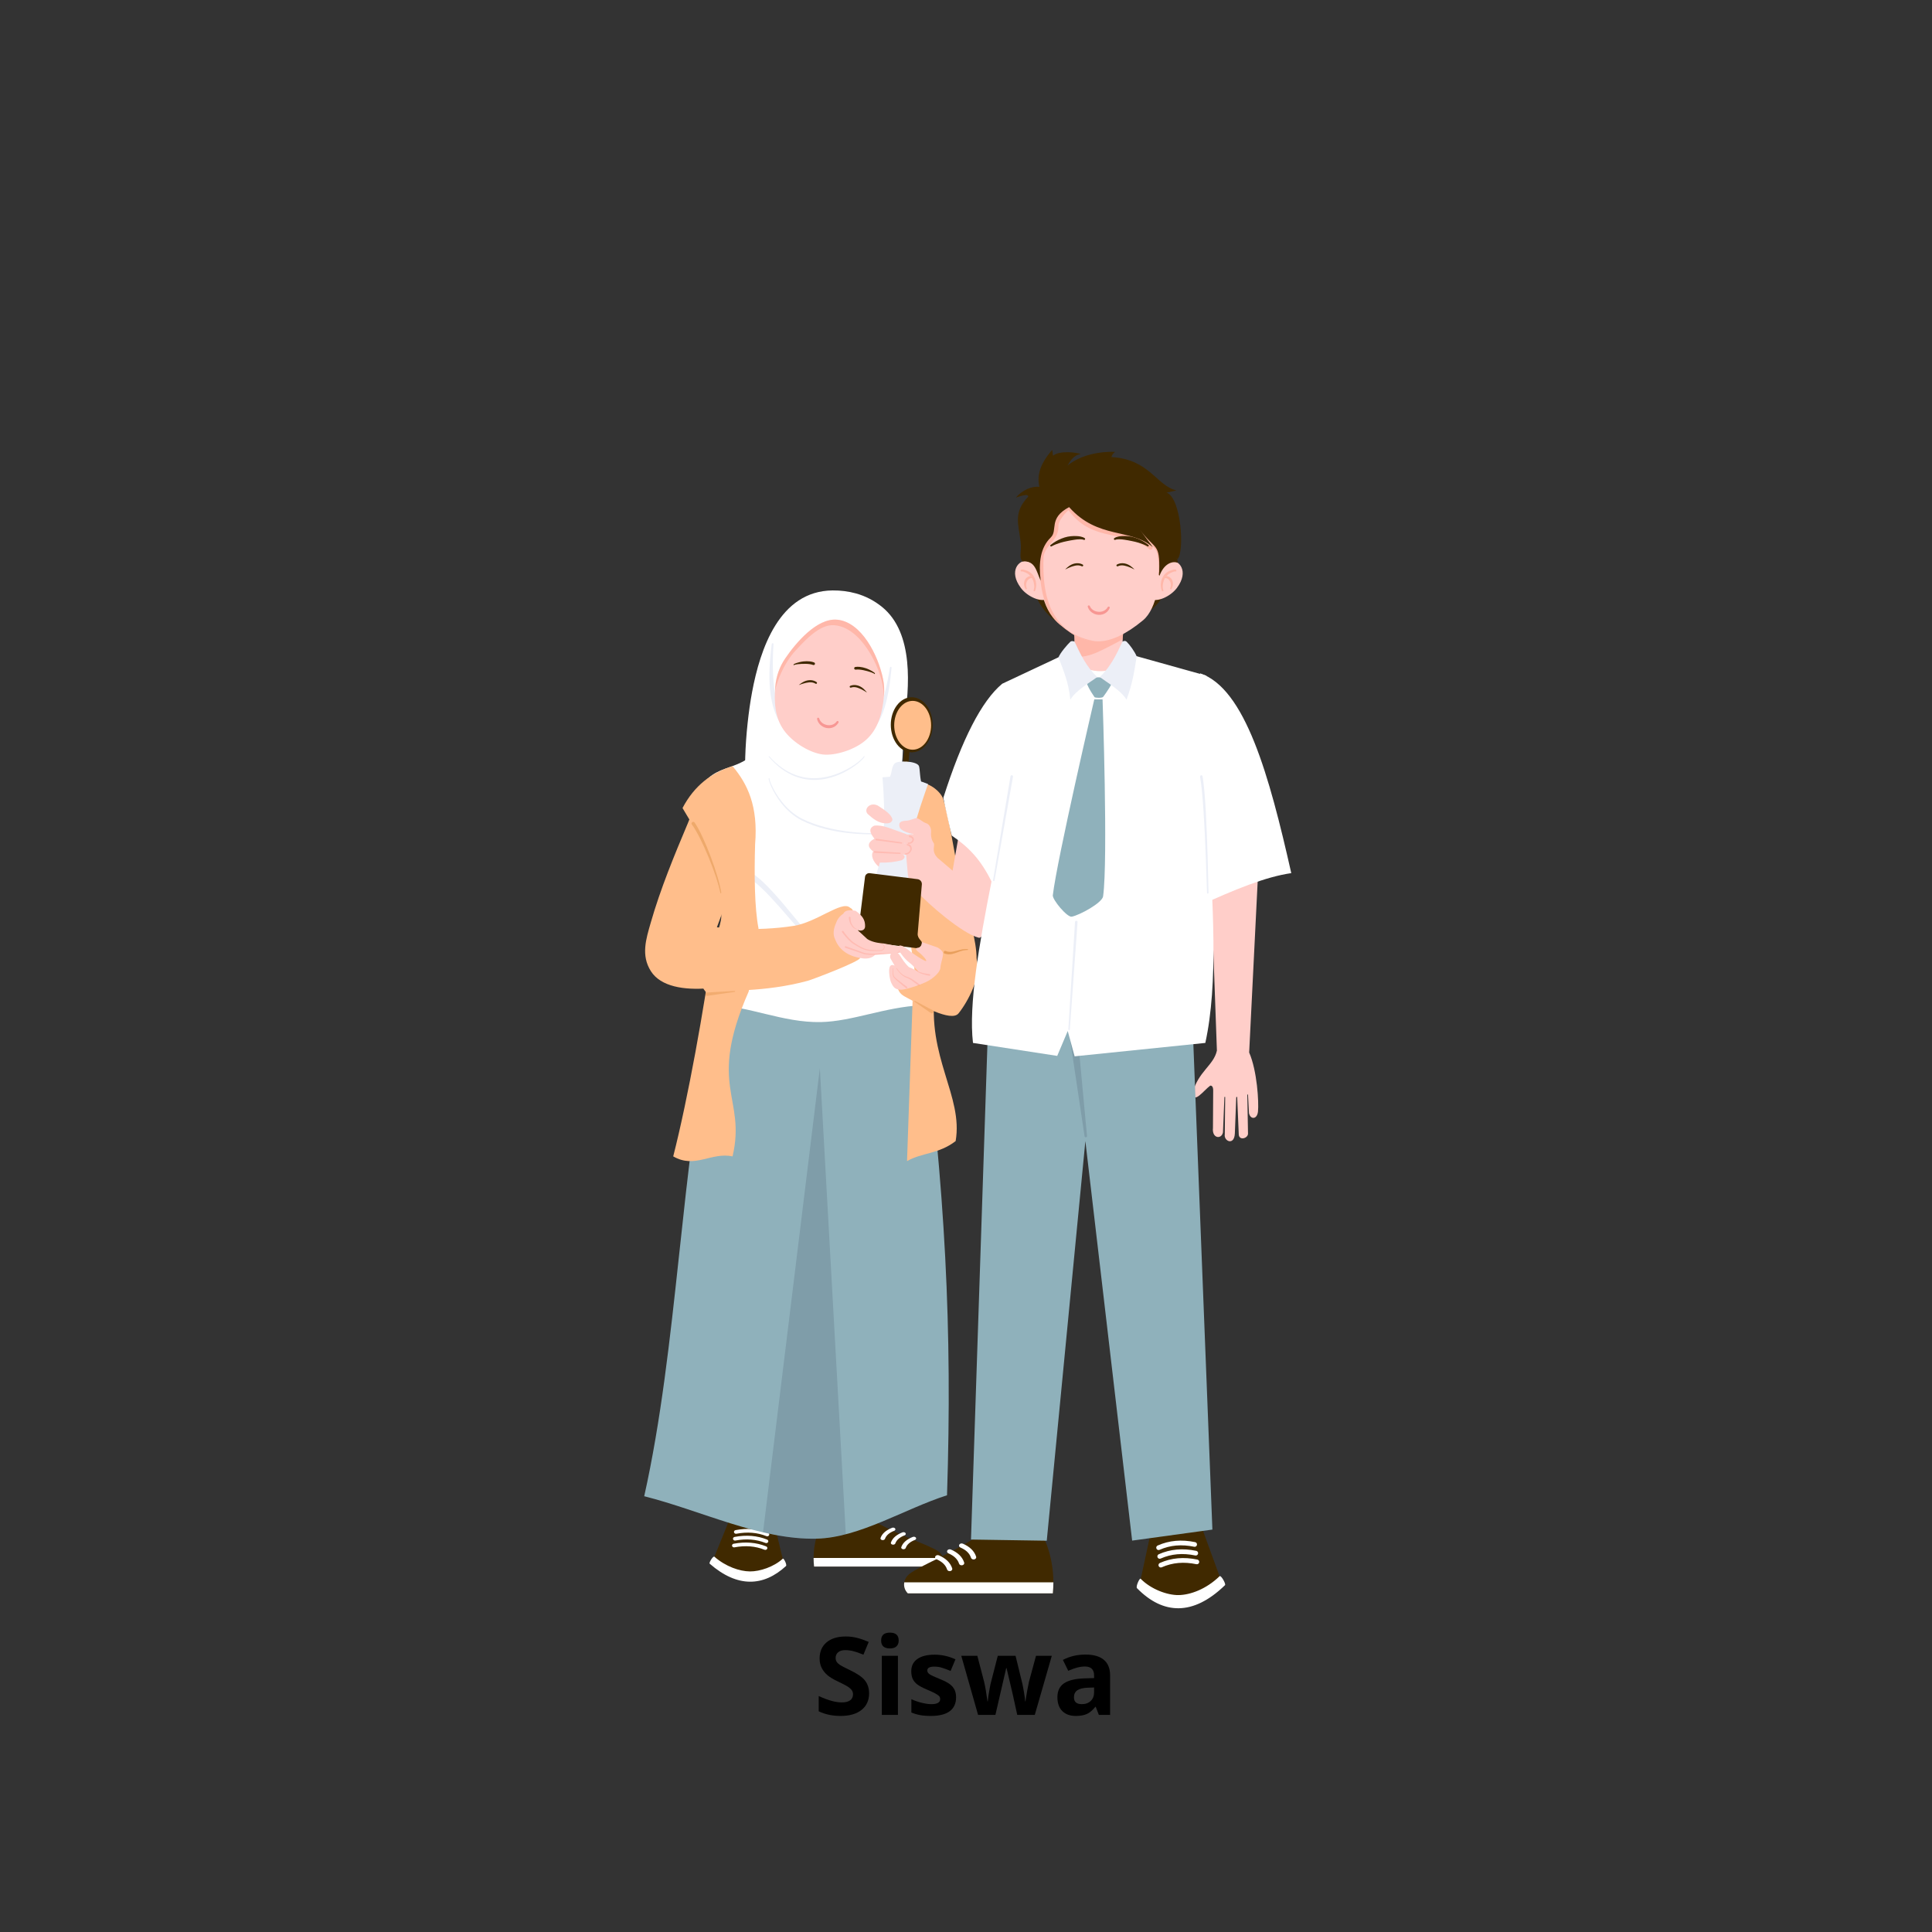 <svg xmlns="http://www.w3.org/2000/svg" xmlns:xlink="http://www.w3.org/1999/xlink" width="3456" zoomAndPan="magnify" viewBox="0 0 2592 2592" height="3456" preserveAspectRatio="xMidYMid meet" version="1.0"><rect x="0" y="0" width="2592" height="2592" fill="#333333" stroke="none"/><defs><g/><clipPath id="b6c846fcb3"><path d="M 1039 831 L 1187 831 L 1187 1013 L 1039 1013 Z M 1039 831 " clip-rule="nonzero"/></clipPath><clipPath id="3f21868c42"><path d="M 1194.488 837.445 L 1048.121 824.738 L 1032.379 1006.059 L 1178.742 1018.766 Z M 1194.488 837.445 " clip-rule="nonzero"/></clipPath><clipPath id="0a53d06702"><path d="M 1122.953 831.371 C 1096.047 829.035 1067.906 862.09 1053.312 883.602 C 1046.086 894.25 1041.375 906.949 1040.172 920.82 C 1038.398 941.23 1039.387 962.219 1051.309 979.188 C 1063.855 997.051 1087.805 1010.41 1104.16 1012.25 C 1119.758 1014.008 1146.352 1006.461 1161.887 992.641 C 1178.789 977.605 1184.07 955.305 1185.965 933.477 C 1186.633 925.75 1186.172 918.191 1184.711 910.98 C 1178.273 879.133 1155.762 834.219 1122.953 831.371 Z M 1122.953 831.371 " clip-rule="evenodd"/></clipPath><clipPath id="40c33215e6"><path d="M 1394 677 L 1557 677 L 1557 861 L 1394 861 Z M 1394 677 " clip-rule="nonzero"/></clipPath><clipPath id="b1248342e6"><path d="M 1554.496 640.734 L 1391.305 644.48 L 1396.312 862.656 L 1559.504 858.91 Z M 1554.496 640.734 " clip-rule="nonzero"/></clipPath><clipPath id="52223f6bfb"><path d="M 1474.754 642.719 C 1444.754 643.41 1417.703 683.832 1404.207 709.676 C 1397.523 722.477 1393.867 737.254 1394.227 752.918 C 1394.754 775.961 1394.543 814.875 1421.414 837.531 C 1443.148 855.859 1455.113 860.355 1473.398 860.406 C 1490.84 860.453 1511.344 850.566 1533.434 832.262 C 1552.918 816.121 1557.348 773.824 1556.781 749.184 C 1556.578 740.457 1555.148 732.059 1552.656 724.176 C 1541.668 689.348 1511.336 641.879 1474.754 642.719 Z M 1474.754 642.719 " clip-rule="evenodd"/></clipPath><clipPath id="9e2f582b33"><path d="M 1362 603.293 L 1585 603.293 L 1585 780 L 1362 780 Z M 1362 603.293 " clip-rule="nonzero"/></clipPath><clipPath id="ecff79d246"><path d="M 1607 903 L 1732.402 903 L 1732.402 1216 L 1607 1216 Z M 1607 903 " clip-rule="nonzero"/></clipPath></defs><path fill="#402900" d="M 1172.461 2040.457 C 1207.09 2061.164 1245.043 2071.93 1258.793 2081.285 C 1265.586 2085.906 1267.992 2095.164 1260.828 2101.75 L 1092.176 2101.75 C 1089.629 2078.684 1095.188 2056.102 1104.176 2040.961 C 1122.445 2053.816 1138.777 2058.238 1172.461 2040.457 Z M 1172.461 2040.457 " fill-opacity="1" fill-rule="evenodd"/><path fill="#ffffff" d="M 1264.941 2090.191 L 1091.508 2090.191 C 1091.52 2093.898 1091.738 2097.746 1092.176 2101.75 L 1260.828 2101.75 C 1264.602 2098.281 1265.719 2094.074 1264.941 2090.191 Z M 1264.941 2090.191 " fill-opacity="1" fill-rule="evenodd"/><path fill="#402900" d="M 1037.457 2038.57 L 1050.203 2091.781 C 1033.949 2116.867 981.266 2118 958.441 2088.543 L 980.172 2034.957 Z M 1037.457 2038.57 " fill-opacity="1" fill-rule="evenodd"/><path fill="#ffffff" d="M 1054.488 2101.012 C 1056.16 2099.48 1051.473 2089.996 1050.203 2091.164 C 1038.301 2102.09 1019.441 2108.395 1006.07 2108.238 C 992.375 2108.078 973.906 2101.98 958.441 2088.496 C 956.812 2087.07 950.742 2096.66 952.129 2097.871 C 971.094 2114.41 989.082 2121.824 1005.879 2122.02 C 1023 2122.219 1039.25 2115.004 1054.488 2101.012 Z M 1054.488 2101.012 " fill-opacity="1" fill-rule="evenodd"/><path fill="#ffffff" d="M 1028.293 2060.914 C 1029.66 2061.461 1031.266 2060.891 1031.863 2059.645 C 1032.465 2058.395 1031.84 2056.934 1030.469 2056.387 C 1017.027 2051.023 1002.676 2049.887 986.852 2052.844 C 985.387 2053.117 984.441 2054.426 984.742 2055.762 C 985.043 2057.098 986.477 2057.957 987.945 2057.684 C 1002.582 2054.949 1015.855 2055.953 1028.293 2060.914 Z M 1028.293 2060.914 " fill-opacity="1" fill-rule="evenodd"/><path fill="#ffffff" d="M 1026.996 2070.039 C 1028.363 2070.586 1029.969 2070.016 1030.566 2068.77 C 1031.168 2067.52 1030.543 2066.062 1029.172 2065.516 C 1015.73 2060.152 1001.379 2059.012 985.555 2061.969 C 984.09 2062.246 983.145 2063.551 983.441 2064.887 C 983.746 2066.223 985.18 2067.082 986.645 2066.812 C 1001.281 2064.074 1014.559 2065.078 1026.996 2070.039 Z M 1026.996 2070.039 " fill-opacity="1" fill-rule="evenodd"/><path fill="#ffffff" d="M 1025.695 2079.168 C 1027.066 2079.715 1028.668 2079.145 1029.266 2077.895 C 1029.867 2076.648 1029.242 2075.188 1027.871 2074.641 C 1014.43 2069.277 1000.082 2068.137 984.258 2071.098 C 982.789 2071.371 981.844 2072.68 982.145 2074.016 C 982.445 2075.352 983.883 2076.211 985.348 2075.938 C 999.984 2073.199 1013.262 2074.207 1025.695 2079.168 Z M 1025.695 2079.168 " fill-opacity="1" fill-rule="evenodd"/><path fill="#ffffff" d="M 1199.66 2053.742 C 1201.16 2053.156 1201.734 2051.785 1200.941 2050.676 C 1200.152 2049.566 1198.293 2049.145 1196.793 2049.727 C 1188.809 2052.84 1183.512 2057.328 1181.344 2063.395 C 1180.906 2064.605 1181.887 2065.852 1183.527 2066.172 C 1185.164 2066.488 1186.848 2065.766 1187.281 2064.555 C 1189.004 2059.73 1193.309 2056.219 1199.66 2053.742 Z M 1199.66 2053.742 " fill-opacity="1" fill-rule="evenodd"/><path fill="#ffffff" d="M 1213.574 2059.863 C 1215.074 2059.277 1215.648 2057.906 1214.859 2056.797 C 1214.07 2055.688 1212.207 2055.262 1210.707 2055.848 C 1202.723 2058.961 1197.43 2063.445 1195.258 2069.516 C 1194.824 2070.727 1195.801 2071.973 1197.441 2072.289 C 1199.078 2072.609 1200.762 2071.887 1201.195 2070.676 C 1202.922 2065.848 1207.223 2062.34 1213.574 2059.863 Z M 1213.574 2059.863 " fill-opacity="1" fill-rule="evenodd"/><path fill="#ffffff" d="M 1227.492 2065.984 C 1228.992 2065.398 1229.562 2064.027 1228.773 2062.918 C 1227.984 2061.809 1226.125 2061.387 1224.625 2061.969 C 1216.641 2065.082 1211.344 2069.566 1209.176 2075.637 C 1208.738 2076.848 1209.719 2078.094 1211.355 2078.41 C 1212.996 2078.73 1214.676 2078.008 1215.113 2076.797 C 1216.836 2071.969 1221.137 2068.461 1227.492 2065.984 Z M 1227.492 2065.984 " fill-opacity="1" fill-rule="evenodd"/><path fill="#ffbe8b" d="M 1210.984 1052.426 C 1212.395 1048.516 1216.277 1042.48 1216.438 1042.516 C 1221.16 1043.539 1233.5 1051.609 1235.691 1056.059 C 1235.836 1056.352 1236.98 1057.355 1236.871 1057.457 C 1245.715 1072.949 1248.668 1087.594 1255.254 1104.234 C 1272.43 1147.633 1289.793 1192.469 1301.984 1237.777 C 1307.938 1259.898 1316.254 1294.406 1303.578 1315.688 C 1278.715 1357.438 1183.988 1321.836 1152.359 1304.559 C 1144.461 1300.242 1116.445 1286.512 1113.422 1276.648 C 1111.176 1269.312 1118.922 1257.508 1121.422 1251.066 C 1123.48 1245.777 1131.82 1217.316 1136.305 1215.664 C 1143.566 1212.988 1207.508 1238.203 1215.945 1225.93 C 1216.363 1225.316 1216.398 1224.602 1216.309 1223.875 C 1215.012 1213.07 1200.387 1191.637 1197.219 1175.012 C 1190.141 1137.887 1190.027 1086.547 1210.117 1053.855 " fill-opacity="1" fill-rule="evenodd"/><path fill="#ffbe8b" d="M 971.039 1052.031 C 969.535 1048.117 966.145 1040.719 965.977 1040.754 C 960.941 1041.781 946.109 1051.609 943.773 1056.059 C 943.617 1056.352 942.395 1057.355 942.512 1057.457 C 933.086 1072.949 929.934 1087.594 922.91 1104.234 C 904.59 1147.633 886.074 1192.469 873.074 1237.777 C 866.723 1259.898 859.719 1281.668 873.238 1302.949 C 899.758 1344.699 998.914 1321.836 1032.648 1304.559 C 1041.07 1300.242 1070.949 1286.512 1074.172 1276.648 C 1076.566 1269.312 1068.309 1257.508 1065.641 1251.066 C 1063.445 1245.777 1054.547 1217.316 1049.766 1215.664 C 1042.023 1212.988 960.133 1249.664 960.227 1248.938 C 960.699 1245.262 984.305 1186.379 986.539 1175.414 C 994.09 1138.289 993.391 1086.148 971.965 1053.461 " fill-opacity="1" fill-rule="evenodd"/><path fill="#ffffff" d="M 953.988 1331.379 C 953.402 1334.418 960.961 1361.617 960.367 1364.66 C 959.383 1369.727 1203.082 1399.551 1218.172 1385.348 C 1233.547 1370.875 1231.25 1363.602 1230.332 1335.211 C 1229.258 1302.066 1219.625 1266.27 1218.914 1234.715 C 1218.871 1232.77 1217.207 1230.832 1216.895 1228.898 C 1216.863 1228.695 1216.848 1228.492 1216.848 1228.285 C 1216.852 1221.637 1217.117 1215.051 1217.578 1208.527 C 1212.555 1197.785 1205.703 1184.898 1203.543 1174.277 C 1195.992 1137.152 1195.883 1086.547 1217.309 1053.855 L 1218.234 1052.426 C 1219.641 1048.758 1223.367 1043.23 1223.977 1042.578 C 1209.734 1036.398 1186.34 1031.555 1157.836 1029.125 C 1134.148 1027.105 999.309 1017.859 963.57 1041.559 C 963.422 1041.652 967.938 1048.668 969.383 1052.426 L 970.309 1053.855 C 991.734 1086.547 991.625 1137.152 984.074 1174.277 C 981.922 1184.871 975.105 1197.711 970.082 1208.438 C 970.703 1217.129 970.918 1224.027 970.461 1228.285 C 970.441 1228.469 970.422 1228.656 970.402 1228.84 C 966.668 1263.504 960.574 1297.242 953.988 1331.379 Z M 953.988 1331.379 " fill-opacity="1" fill-rule="evenodd"/><path fill="#ffffff" d="M 1007.09 1082.984 C 1007.195 1082.945 1178.289 1144.145 1182.266 1102.25 C 1214.969 1088.176 1210.543 987.395 1212.984 970.895 C 1220.199 922.211 1226.328 849.254 1183.48 814.363 C 1173.094 805.91 1161.332 799.746 1148.418 796.156 C 1138.219 793.332 1127.605 792.031 1117.031 792.133 C 1045.621 792.789 1019.742 870.945 1008.98 928.625 C 999.695 978.363 994.461 1059.703 1007.09 1082.984 Z M 1007.09 1082.984 " fill-opacity="1" fill-rule="evenodd"/><path fill="#ffffff" d="M 1161.355 1004.352 C 1153.902 1041.844 1216.98 1028.418 1249.59 1075.23 C 1292.852 1137.332 1266.578 1169.836 1272.145 1216.457 C 1180.938 1146.82 1144.91 1239.938 1086.012 1242.168 C 1065.719 1242.938 1042.707 1232.918 1013.793 1201.738 C 975.219 1175.035 965.879 1081.98 930.066 1081.602 C 948.023 1018.758 981.992 1041.027 1013.793 1009 Z M 1161.355 1004.352 " fill-opacity="1" fill-rule="evenodd"/><path fill="#eceff7" d="M 1000.047 1175.188 C 998.098 1174.223 997.301 1171.855 998.262 1169.906 C 999.23 1167.957 1001.598 1167.156 1003.547 1168.125 C 1017.129 1175.031 1033.543 1192.281 1050.309 1211.996 C 1072.059 1237.57 1094.578 1267.234 1112.676 1282.254 C 1117.473 1286.23 1121.922 1289.172 1125.961 1290.629 C 1129.344 1291.852 1132.391 1292.035 1135.012 1290.68 C 1137.543 1289.367 1139.637 1286.73 1141.355 1282.637 C 1141.457 1282.387 1141.609 1282.156 1141.812 1281.969 L 1193.797 1234.457 C 1194.262 1234.023 1194.992 1234.051 1195.422 1234.516 C 1195.855 1234.98 1195.832 1235.707 1195.367 1236.137 C 1195.367 1236.137 1144.695 1284.43 1144.695 1284.43 C 1142.66 1289.418 1139.977 1292.551 1136.898 1294.227 C 1130.039 1297.957 1120.586 1294.41 1109.781 1285.82 C 1091.207 1271.051 1067.828 1241.641 1045.348 1216.301 C 1028.965 1197.828 1013.145 1181.504 1000.047 1175.188 Z M 1000.047 1175.188 " fill-opacity="1" fill-rule="evenodd"/><path fill="#eceff7" d="M 1196.141 895.895 C 1196.215 895.305 1195.797 894.762 1195.203 894.688 C 1194.613 894.613 1194.07 895.031 1193.992 895.621 C 1192.137 907.016 1190.047 917.336 1187.746 926.715 C 1185.953 934 1184 940.688 1181.84 946.824 C 1179.809 952.609 1177.559 957.879 1175.102 962.707 C 1172.387 968.047 1169.402 972.824 1165.996 977.074 C 1160.043 984.504 1152.883 990.316 1143.949 994.672 C 1136.051 998.516 1126.902 1001.316 1116.133 1003.07 C 1115.879 1003.098 1115.707 1003.324 1115.734 1003.57 C 1115.762 1003.82 1115.988 1003.996 1116.238 1003.969 C 1129.922 1002.969 1141.324 1000.219 1150.91 995.445 C 1158.383 991.727 1164.758 986.801 1170.191 980.59 C 1174.051 976.184 1177.43 971.117 1180.348 965.371 C 1182.922 960.297 1185.109 954.684 1187.016 948.535 C 1188.992 942.16 1190.641 935.203 1192.023 927.633 C 1193.777 918.043 1195.066 907.492 1196.141 895.895 Z M 1196.141 895.895 " fill-opacity="1" fill-rule="evenodd"/><path fill="#eceff7" d="M 1037.742 864.293 C 1037.812 863.59 1037.332 862.992 1036.684 862.957 C 1036.031 862.93 1035.449 863.473 1035.379 864.176 C 1033.535 878.461 1032.453 891.52 1032.301 903.465 C 1032.176 912.918 1032.617 921.656 1033.633 929.723 C 1034.602 937.473 1036.086 944.605 1038.148 951.121 C 1040.461 958.418 1043.48 964.965 1047.156 970.758 C 1052.297 978.863 1058.727 985.543 1066.441 990.895 C 1076.637 997.965 1089.098 1002.668 1103.969 1005.41 C 1104.23 1005.473 1104.508 1005.289 1104.578 1005 C 1104.652 1004.711 1104.5 1004.426 1104.234 1004.367 C 1092.621 1001.086 1082.73 996.602 1074.332 990.887 C 1065.086 984.602 1057.84 976.719 1052.254 967.012 C 1049.055 961.461 1046.43 955.32 1044.273 948.531 C 1042.312 942.359 1040.715 935.676 1039.547 928.387 C 1038.301 920.621 1037.48 912.211 1037.105 903.086 C 1036.621 891.332 1036.793 878.453 1037.742 864.293 Z M 1037.742 864.293 " fill-opacity="1" fill-rule="evenodd"/><path fill="#eceff7" d="M 1159.867 1015.242 C 1159.996 1014.973 1159.883 1014.648 1159.617 1014.523 C 1159.352 1014.391 1159.031 1014.504 1158.898 1014.773 C 1158.227 1016.113 1155.547 1018.879 1151.332 1022.219 C 1146.184 1026.301 1138.746 1031.176 1129.777 1035.293 C 1123.617 1038.117 1116.73 1040.574 1109.359 1042.168 C 1104.789 1043.148 1100.039 1043.797 1095.148 1043.996 C 1086.113 1044.367 1076.629 1043.184 1067.008 1039.598 C 1055.355 1035.254 1043.512 1027.441 1032.105 1014.699 C 1031.938 1014.5 1031.641 1014.48 1031.445 1014.648 C 1031.25 1014.824 1031.227 1015.121 1031.402 1015.316 C 1042.699 1028.527 1054.559 1036.762 1066.324 1041.391 C 1076.156 1045.262 1085.934 1046.645 1095.234 1046.316 C 1100.266 1046.137 1105.16 1045.449 1109.852 1044.398 C 1117.371 1042.711 1124.375 1040.086 1130.621 1037.078 C 1147.215 1029.07 1158.41 1018.348 1159.867 1015.242 Z M 1159.867 1015.242 " fill-opacity="1" fill-rule="evenodd"/><path fill="#eceff7" d="M 1032.289 1044.398 C 1032.285 1044.102 1032.043 1043.867 1031.746 1043.871 C 1031.449 1043.875 1031.207 1044.121 1031.219 1044.414 C 1031.23 1047.742 1036.578 1062.473 1047.707 1076.848 C 1054.668 1085.836 1063.883 1094.668 1075.375 1100.543 C 1084.961 1105.387 1095.691 1109.219 1106.875 1112.074 C 1117.684 1114.836 1128.906 1116.699 1139.863 1117.855 C 1167.094 1120.727 1192.691 1119.141 1206.496 1115.402 C 1206.742 1115.332 1206.895 1115.074 1206.828 1114.824 C 1206.766 1114.574 1206.508 1114.426 1206.254 1114.488 C 1192.496 1117.992 1167.078 1119.082 1140.078 1115.883 C 1129.242 1114.602 1118.152 1112.613 1107.449 1109.84 C 1096.438 1106.988 1085.832 1103.312 1076.371 1098.566 C 1065.078 1092.977 1056.004 1084.438 1049.078 1075.77 C 1037.973 1061.887 1032.367 1047.656 1032.289 1044.398 Z M 1032.289 1044.398 " fill-opacity="1" fill-rule="evenodd"/><path fill="#ffbe8b" d="M 1218.172 1339.332 C 1233.566 1347.48 1276.078 1371.809 1285.953 1359.594 C 1298.383 1344.227 1317.234 1309.258 1310.215 1287.113 C 1304.605 1269.41 1272.031 1287.336 1271.805 1273.898 C 1271.773 1271.957 1269.434 1273.605 1267.062 1274.184 C 1252.914 1277.633 1256.938 1293.379 1251.934 1295.711 C 1248.402 1297.363 1226.094 1304.531 1224.477 1309.805 C 1222.504 1316.223 1201.922 1316.074 1203.691 1323.387 C 1206.07 1333.219 1210.844 1335.457 1218.172 1339.332 Z M 1218.172 1339.332 " fill-opacity="1" fill-rule="evenodd"/><path fill="#ffbe8b" d="M 953.957 1242.953 C 951.402 1242.453 924.641 1310.156 948.215 1332.035 C 948.727 1332.512 954.012 1331.242 953.988 1331.379 C 972.73 1327.656 1024.477 1331.941 1083.922 1315.801 C 1089.73 1314.223 1155.652 1289.254 1153.855 1284.992 C 1151.711 1279.887 1135.348 1278.285 1133.648 1274.887 C 1131.996 1271.582 1117.629 1238.574 1132.238 1231.719 C 1152.25 1222.332 1141.23 1218.508 1139.969 1217.438 C 1129.086 1208.219 1095.582 1237.41 1064.598 1242.211 C 1014.062 1250.035 964.367 1245.012 953.957 1242.953 Z M 953.957 1242.953 " fill-opacity="1" fill-rule="evenodd"/><path fill="#ffbe8b" d="M 1230.668 1053.844 L 1218.285 1221.902 L 1301.008 1268.812 C 1301.008 1268.812 1277.195 1107.855 1265.473 1072.027 C 1261.402 1059.59 1238.477 1044.273 1230.668 1053.844 Z M 1230.668 1053.844 " fill-opacity="1" fill-rule="evenodd"/><path fill="#ffcec9" d="M 1122.953 831.371 C 1096.047 829.035 1067.906 862.09 1053.312 883.602 C 1046.086 894.25 1041.375 906.949 1040.172 920.82 C 1038.398 941.23 1039.387 962.219 1051.309 979.188 C 1063.855 997.047 1087.805 1010.41 1104.16 1012.25 C 1119.758 1014.008 1146.352 1006.461 1161.887 992.641 C 1178.789 977.605 1184.07 955.305 1185.965 933.477 C 1186.633 925.75 1186.172 918.191 1184.711 910.98 C 1178.273 879.133 1155.762 834.219 1122.953 831.371 Z M 1122.953 831.371 " fill-opacity="1" fill-rule="evenodd"/><g clip-path="url(#b6c846fcb3)"><g clip-path="url(#3f21868c42)"><g clip-path="url(#0a53d06702)"><path fill="#ff9c83" d="M 1174.051 990.238 C 1174.445 990.137 1174.926 990.066 1175.262 990.027 C 1174.75 990.113 1174.281 990.34 1173.902 990.668 C 1173.82 990.891 1173.738 991.035 1173.625 990.965 C 1173.621 990.961 1173.617 990.961 1173.613 990.957 C 1173.164 991.473 1172.895 992.152 1172.91 992.895 C 1172.934 994.473 1174.223 995.723 1175.773 995.695 C 1176.035 995.695 1177.906 994.992 1179.305 992.535 C 1181.855 988.059 1187.672 976.293 1187.77 976.02 C 1190.453 968.215 1192.469 959.934 1193.719 951.539 C 1194.984 943.07 1195.418 934.492 1195.016 926.188 C 1193.891 904.176 1183.797 874.312 1167.008 852.703 C 1154.711 836.867 1138.754 825.695 1120.719 823.77 C 1109.691 822.68 1099.188 826.027 1089.457 832.102 C 1077.395 839.633 1066.555 851.449 1056.973 862.215 C 1040.789 881.047 1027.582 912.238 1026.379 941.676 C 1025.539 962.293 1030.426 981.93 1043.562 995.781 C 1048.906 1001.387 1056.051 1006.41 1063.949 1010.711 C 1075.078 1016.766 1087.594 1021.438 1098.059 1024.629 C 1098.676 1024.844 1099.348 1024.512 1099.559 1023.887 C 1099.77 1023.266 1099.445 1022.586 1098.828 1022.371 C 1088.863 1018.441 1077.012 1012.898 1066.59 1006.152 C 1059.613 1001.633 1053.32 996.574 1048.777 991.039 C 1038.066 978.078 1035.27 960.508 1037.07 942.43 C 1039.691 916.047 1052.469 888.488 1067.844 872.289 C 1076.652 862.672 1086.59 852.148 1097.504 845.328 C 1104.359 841.047 1111.578 838.18 1119.363 838.832 C 1137.352 840.188 1152.43 853.949 1163.785 870.855 C 1175.738 888.656 1183.629 910.125 1185.328 926.949 C 1186.125 934.633 1186.125 942.605 1185.41 950.531 C 1184.695 958.512 1183.301 966.434 1181.223 973.941 C 1181.148 974.207 1176.344 985.469 1174.23 989.785 C 1174.16 989.922 1174.102 990.086 1174.051 990.238 Z M 1174.051 990.238 C 1173.477 990.395 1173.094 990.625 1173.613 990.957 C 1173.703 990.852 1173.801 990.758 1173.902 990.668 C 1173.949 990.543 1173.996 990.391 1174.051 990.238 Z M 1174.051 990.238 " fill-opacity="0.45" fill-rule="evenodd"/></g></g></g><path fill="#f79794" d="M 1124.898 969.508 C 1125.328 968.844 1125.133 967.949 1124.465 967.52 C 1123.797 967.09 1122.902 967.285 1122.473 967.957 C 1120.945 970.102 1118.922 971.449 1116.754 972.234 C 1114.488 973.051 1112.043 973.133 1109.68 972.715 C 1106.828 972.211 1104.082 970.965 1102.047 968.887 C 1100.723 967.539 1099.648 965.906 1099.066 963.953 C 1098.867 963.168 1098.074 962.695 1097.289 962.891 C 1096.508 963.086 1096.031 963.887 1096.227 964.668 C 1097.168 969.18 1100.055 972.676 1103.742 974.797 C 1105.352 975.723 1107.129 976.379 1108.961 976.711 C 1110.805 977.047 1112.707 977.07 1114.543 976.746 C 1118.66 976.012 1122.488 973.668 1124.898 969.508 Z M 1124.898 969.508 " fill-opacity="1" fill-rule="evenodd"/><path fill="#402900" d="M 1172.746 903.797 C 1172.75 903.922 1172.801 904.047 1172.898 904.145 C 1173.102 904.352 1173.438 904.352 1173.645 904.148 C 1173.82 904.004 1173.863 903.797 1173.84 903.543 C 1173.812 903.297 1173.477 902.832 1172.797 902.281 C 1171.613 901.316 1169.273 899.855 1166.297 898.438 C 1164.867 897.758 1163.309 897.09 1161.652 896.523 C 1158.996 895.621 1156.129 894.965 1153.383 894.684 C 1151.332 894.473 1149.336 894.523 1147.52 894.812 C 1146.531 894.965 1145.855 895.891 1146.008 896.879 C 1146.16 897.863 1147.086 898.539 1148.074 898.387 C 1149.617 898.152 1151.305 898.18 1153.047 898.324 C 1154.73 898.469 1156.461 898.746 1158.176 899.086 C 1160.086 899.469 1161.965 899.926 1163.723 900.414 C 1167.266 901.391 1170.27 902.426 1171.84 903.242 C 1172.23 903.445 1172.633 903.715 1172.746 903.797 Z M 1172.746 903.797 " fill-opacity="1" fill-rule="evenodd"/><path fill="#402900" d="M 1065.664 892.039 C 1065.793 891.984 1066.246 891.812 1066.668 891.695 C 1068.379 891.242 1071.535 890.883 1075.207 890.699 C 1077.027 890.605 1078.961 890.566 1080.91 890.609 C 1082.656 890.652 1084.406 890.758 1086.082 890.984 C 1087.812 891.219 1089.465 891.559 1090.922 892.125 C 1091.852 892.488 1092.902 892.027 1093.266 891.098 C 1093.629 890.172 1093.172 889.121 1092.242 888.754 C 1090.531 888.078 1088.594 887.598 1086.547 887.355 C 1083.805 887.031 1080.863 887.051 1078.074 887.355 C 1076.336 887.547 1074.668 887.859 1073.125 888.211 C 1069.91 888.953 1067.309 889.867 1065.941 890.551 C 1065.16 890.941 1064.73 891.32 1064.652 891.559 C 1064.574 891.797 1064.57 892.008 1064.711 892.191 C 1064.867 892.434 1065.195 892.504 1065.441 892.348 C 1065.555 892.273 1065.633 892.164 1065.664 892.039 Z M 1065.664 892.039 " fill-opacity="1" fill-rule="evenodd"/><path fill="#402900" d="M 1163.102 929.043 C 1163.156 928.984 1160.234 925.656 1158.938 924.457 C 1158.059 923.645 1157.066 922.832 1155.945 922.082 C 1155.242 921.609 1154.492 921.18 1153.699 920.801 C 1152.145 920.051 1150.445 919.512 1148.688 919.234 C 1146.129 918.828 1143.438 919.035 1140.758 920.129 C 1140.102 920.383 1139.773 921.117 1140.027 921.773 C 1140.277 922.426 1141.012 922.754 1141.668 922.5 C 1144.703 921.398 1147.676 921.75 1150.398 922.602 C 1151.465 922.938 1152.492 923.348 1153.48 923.793 C 1154.184 924.102 1154.871 924.406 1155.531 924.727 C 1156.953 925.418 1158.23 926.117 1159.332 926.781 C 1161.621 928.16 1163.086 929.207 1163.164 929.121 C 1163.188 929.105 1163.188 929.07 1163.172 929.051 C 1163.152 929.027 1163.121 929.023 1163.102 929.043 Z M 1163.102 929.043 " fill-opacity="1" fill-rule="evenodd"/><path fill="#402900" d="M 1071.793 918.977 C 1071.777 918.953 1071.746 918.949 1071.723 918.969 C 1071.699 918.98 1071.695 919.016 1071.715 919.035 C 1071.77 919.141 1073.43 918.438 1075.961 917.586 C 1077.184 917.176 1078.582 916.773 1080.121 916.41 C 1080.836 916.238 1081.57 916.09 1082.324 915.941 C 1083.387 915.723 1084.477 915.547 1085.59 915.449 C 1088.434 915.211 1091.414 915.516 1094.137 917.25 C 1094.719 917.637 1095.508 917.48 1095.895 916.895 C 1096.285 916.309 1096.125 915.52 1095.539 915.133 C 1093.164 913.48 1090.578 912.695 1087.996 912.535 C 1086.219 912.422 1084.441 912.582 1082.758 912.977 C 1081.906 913.172 1081.078 913.426 1080.289 913.734 C 1079.035 914.223 1077.887 914.805 1076.852 915.406 C 1075.324 916.293 1074.109 917.18 1073.211 917.863 C 1072.316 918.547 1071.844 919.02 1071.793 918.977 Z M 1071.793 918.977 " fill-opacity="1" fill-rule="evenodd"/><path fill="#402900" d="M 1313.082 2059.902 C 1273.141 2086.441 1236.141 2099.48 1220.281 2111.469 C 1212.445 2117.395 1209.668 2129.262 1217.934 2137.703 L 1412.473 2137.703 C 1415.414 2108.137 1409 2079.191 1398.633 2059.781 Z M 1313.082 2059.902 " fill-opacity="1" fill-rule="evenodd"/><path fill="#ffffff" d="M 1213.188 2122.891 L 1413.246 2122.891 C 1413.234 2127.641 1412.98 2132.57 1412.473 2137.703 L 1217.934 2137.703 C 1213.582 2133.258 1212.293 2127.867 1213.188 2122.891 Z M 1213.188 2122.891 " fill-opacity="1" fill-rule="evenodd"/><path fill="#402900" d="M 1545.043 2050.656 L 1530.344 2118.867 C 1549.094 2151.02 1609.863 2152.477 1636.191 2114.719 L 1611.125 2046.031 Z M 1545.043 2050.656 " fill-opacity="1" fill-rule="evenodd"/><path fill="#ffffff" d="M 1525.398 2130.719 C 1523.473 2128.754 1528.879 2116.598 1530.344 2118.094 C 1544.07 2132.102 1565.828 2140.184 1581.25 2139.984 C 1597.051 2139.777 1618.355 2131.961 1636.191 2114.672 C 1638.074 2112.848 1645.074 2125.141 1643.473 2126.691 C 1621.602 2147.895 1600.848 2157.398 1581.473 2157.648 C 1561.723 2157.902 1542.977 2148.656 1525.398 2130.719 Z M 1525.398 2130.719 " fill-opacity="1" fill-rule="evenodd"/><path fill="#ffffff" d="M 1555.617 2079.301 C 1554.035 2080 1552.188 2079.27 1551.5 2077.672 C 1550.805 2076.07 1551.523 2074.199 1553.105 2073.5 C 1568.613 2066.625 1585.164 2065.164 1603.418 2068.953 C 1605.109 2069.309 1606.199 2070.984 1605.855 2072.695 C 1605.508 2074.406 1603.852 2075.512 1602.16 2075.16 C 1585.277 2071.652 1569.961 2072.941 1555.617 2079.301 Z M 1555.617 2079.301 " fill-opacity="1" fill-rule="evenodd"/><path fill="#ffffff" d="M 1557.113 2091 C 1555.535 2091.699 1553.688 2090.969 1552.996 2089.371 C 1552.301 2087.77 1553.023 2085.898 1554.605 2085.199 C 1570.109 2078.324 1586.664 2076.863 1604.918 2080.656 C 1606.609 2081.008 1607.699 2082.684 1607.352 2084.395 C 1607.004 2086.105 1605.348 2087.211 1603.66 2086.859 C 1586.773 2083.352 1571.461 2084.641 1557.113 2091 Z M 1557.113 2091 " fill-opacity="1" fill-rule="evenodd"/><path fill="#ffffff" d="M 1558.609 2102.699 C 1557.031 2103.398 1555.184 2102.668 1554.492 2101.07 C 1553.801 2099.469 1554.52 2097.598 1556.102 2096.898 C 1571.609 2090.023 1588.16 2088.562 1606.414 2092.355 C 1608.105 2092.707 1609.195 2094.383 1608.848 2096.094 C 1608.5 2097.805 1606.848 2098.91 1605.156 2098.559 C 1588.27 2095.051 1572.957 2096.34 1558.609 2102.699 Z M 1558.609 2102.699 " fill-opacity="1" fill-rule="evenodd"/><path fill="#ffffff" d="M 1288.492 2076.168 C 1286.762 2075.414 1286.102 2073.656 1287.012 2072.234 C 1287.922 2070.812 1290.066 2070.27 1291.797 2071.02 C 1301.008 2075.008 1307.117 2080.762 1309.621 2088.539 C 1310.121 2090.094 1308.992 2091.688 1307.102 2092.098 C 1305.211 2092.508 1303.273 2091.578 1302.77 2090.027 C 1300.781 2083.84 1295.82 2079.34 1288.492 2076.168 Z M 1288.492 2076.168 " fill-opacity="1" fill-rule="evenodd"/><path fill="#ffffff" d="M 1272.441 2084.016 C 1270.711 2083.262 1270.047 2081.504 1270.961 2080.082 C 1271.871 2078.66 1274.016 2078.117 1275.746 2078.867 C 1284.957 2082.855 1291.066 2088.609 1293.57 2096.387 C 1294.07 2097.941 1292.941 2099.535 1291.051 2099.945 C 1289.16 2100.355 1287.219 2099.426 1286.719 2097.875 C 1284.73 2091.688 1279.766 2087.188 1272.441 2084.016 Z M 1272.441 2084.016 " fill-opacity="1" fill-rule="evenodd"/><path fill="#ffffff" d="M 1256.387 2091.859 C 1254.656 2091.109 1253.996 2089.348 1254.906 2087.926 C 1255.82 2086.508 1257.965 2085.961 1259.695 2086.711 C 1268.906 2090.699 1275.012 2096.453 1277.516 2104.23 C 1278.02 2105.785 1276.887 2107.379 1275 2107.789 C 1273.109 2108.199 1271.168 2107.27 1270.668 2105.719 C 1268.68 2099.531 1263.715 2095.031 1256.387 2091.859 Z M 1256.387 2091.859 " fill-opacity="1" fill-rule="evenodd"/><path fill="#ffcec9" d="M 1620.453 1070.078 L 1632.621 1409.477 C 1628.238 1429.629 1607.074 1437.719 1600.031 1466.789 C 1601.727 1481.488 1614.75 1463.105 1623.531 1456.609 C 1625.352 1456.047 1627.777 1457.52 1627.629 1463.164 L 1627.324 1513.25 C 1625.816 1527.566 1638.766 1528.836 1640.758 1519.289 L 1642.668 1472.324 C 1642.773 1470.895 1643.953 1471.324 1643.734 1472.516 L 1643.184 1521.797 C 1641.566 1530.996 1656.055 1537.672 1656.707 1520.387 L 1658.555 1472.461 C 1658.605 1471.359 1659.527 1471.176 1659.84 1472.188 L 1661.957 1522.309 C 1662.777 1530.836 1674.91 1527.008 1674.34 1520.395 L 1673.418 1469.039 C 1673.293 1467.973 1674 1467.961 1674.355 1468.949 L 1675.664 1493.504 C 1677.641 1502.348 1686.688 1502.035 1687.75 1491.102 C 1688.961 1478.605 1686.676 1436.754 1675.898 1412.062 L 1693.371 1061.043 Z M 1620.453 1070.078 " fill-opacity="1" fill-rule="evenodd"/><path fill="#ffcec9" d="M 1277.711 1169.703 L 1236.527 1152.324 C 1226.887 1176.922 1204.023 1165.93 1230.594 1196.41 C 1243.859 1211.629 1291.023 1252.703 1313.094 1258.043 C 1329.645 1262.051 1345.699 1104.043 1345.699 1104.043 L 1292.484 1085.242 Z M 1277.711 1169.703 " fill-opacity="1" fill-rule="evenodd"/><path fill="#8fb1bb" d="M 1326.023 1362.555 L 1302.699 2065.477 L 1404.344 2067.055 L 1456.145 1530.891 L 1518.898 2066.91 L 1626.566 2052.105 L 1598.973 1348.711 Z M 1326.023 1362.555 " fill-opacity="1" fill-rule="evenodd"/><path fill="#402900" d="M 1389.703 764.062 C 1389.973 764.418 1389.266 764.859 1389.18 765.297 C 1387.723 772.609 1384.527 777.82 1385.301 785.195 C 1387.102 802.328 1410.051 841.641 1437.973 839.027 C 1450.934 837.812 1477.691 842.719 1497.82 839.027 C 1539.621 831.363 1559.34 804.848 1560.699 797.227 C 1568.672 752.555 1536.172 727.773 1494.242 726.051 C 1477.922 725.383 1461.91 728.223 1446.473 733.344 C 1426.227 740.059 1403.562 748.008 1389.703 764.062 Z M 1389.703 764.062 " fill-opacity="1" fill-rule="evenodd"/><path fill="#ffcec9" d="M 1437.992 839.035 C 1442.586 850.289 1441.66 860.219 1440.992 870.875 C 1439.699 891.449 1456.895 903.109 1474.078 903.324 C 1491.914 903.547 1509.738 891.547 1506.855 870.875 C 1505.5 861.172 1506.043 850.555 1508.805 839.035 Z M 1437.992 839.035 " fill-opacity="1" fill-rule="evenodd"/><path fill="#ff9c83" d="M 1506.188 857.684 C 1506.391 851.758 1507.242 845.539 1508.801 839.039 L 1437.992 839.039 C 1442.582 850.289 1441.66 860.215 1440.992 870.875 C 1440.758 874.582 1441.121 877.953 1441.98 880.98 C 1446.625 881.484 1451.711 881.219 1457.168 880.07 C 1467.547 877.871 1476.879 872.992 1486.273 868.254 C 1492.988 864.867 1499.668 861.41 1506.188 857.684 Z M 1506.188 857.684 " fill-opacity="0.45" fill-rule="evenodd"/><path fill="#ffcec9" d="M 1550.832 768.539 C 1556.875 762.23 1562.211 754.637 1571.598 752.785 C 1580.859 750.957 1596.168 765.738 1578.91 788.871 C 1570.344 800.352 1550.641 809.824 1540.965 802.352 C 1535.875 798.422 1548.121 773.957 1550.832 768.539 Z M 1550.832 768.539 " fill-opacity="1" fill-rule="evenodd"/><path fill="#ffcec9" d="M 1397.727 768.539 C 1391.684 762.23 1386.344 754.637 1376.961 752.785 C 1367.699 750.957 1352.387 765.738 1369.645 788.871 C 1378.211 800.352 1397.918 809.824 1407.59 802.352 C 1412.68 798.422 1400.438 773.957 1397.727 768.539 Z M 1397.727 768.539 " fill-opacity="1" fill-rule="evenodd"/><path fill="#ff9c83" d="M 1565.066 772.852 C 1566.434 771.266 1568.023 769.891 1569.91 768.98 C 1570.699 768.578 1572.531 767.648 1574.242 767.074 C 1574.828 766.875 1575.395 766.703 1575.891 766.641 C 1576.141 766.609 1576.359 766.543 1576.512 766.613 C 1577.109 766.93 1577.848 766.703 1578.16 766.109 C 1578.477 765.508 1578.246 764.773 1577.652 764.457 C 1576.949 764.043 1575.738 763.992 1574.355 764.25 C 1572.242 764.637 1569.641 765.715 1568.605 766.137 C 1566.164 767.199 1564.012 768.809 1562.289 770.84 C 1560.629 772.797 1559.359 775.133 1558.527 777.621 C 1556.867 782.57 1556.918 788.113 1558.883 792.664 C 1559.086 793.184 1559.672 793.445 1560.191 793.246 C 1560.715 793.043 1560.977 792.457 1560.773 791.934 C 1559.375 787.805 1559.824 782.984 1561.527 778.719 C 1561.973 777.602 1562.512 776.523 1563.137 775.504 C 1563.016 775.504 1562.898 775.508 1562.781 775.523 C 1562.789 775.508 1562.789 775.496 1562.781 775.477 C 1562.742 775.367 1562.438 775.617 1562.332 775.656 C 1561.527 775.934 1560.996 775.484 1560.93 775.402 C 1560.457 774.922 1560.465 774.152 1560.945 773.676 C 1561.066 773.559 1561.207 773.469 1561.359 773.406 C 1561.402 773.492 1561.539 773.426 1561.676 773.332 C 1561.801 773.32 1561.883 773.277 1561.801 773.246 C 1561.906 773.164 1561.992 773.09 1562.012 773.086 C 1562.945 772.797 1564.008 772.746 1565.066 772.852 Z M 1565.066 772.852 " fill-opacity="0.45" fill-rule="evenodd"/><path fill="#ff9c83" d="M 1561.801 773.246 C 1561.883 773.277 1561.801 773.32 1561.676 773.332 C 1561.539 773.426 1561.402 773.492 1561.359 773.406 C 1561.207 773.469 1561.066 773.559 1560.945 773.676 C 1560.465 774.152 1560.457 774.922 1560.93 775.402 C 1560.996 775.484 1561.527 775.934 1562.332 775.656 C 1562.438 775.617 1562.742 775.367 1562.781 775.477 C 1562.789 775.496 1562.789 775.508 1562.781 775.523 C 1563.379 775.465 1564.023 775.57 1564.656 775.727 C 1565.371 775.898 1566.051 776.199 1566.617 776.547 C 1567.625 777.125 1568.379 777.938 1569 778.82 C 1569.66 779.762 1570.16 780.805 1570.453 781.922 C 1571.078 784.297 1570.984 786.918 1569.996 789.102 C 1569.734 789.59 1569.918 790.207 1570.41 790.469 C 1570.902 790.734 1571.52 790.551 1571.781 790.055 C 1573.367 787.531 1574.004 784.301 1573.531 781.281 C 1573.285 779.699 1572.715 778.168 1571.816 776.867 C 1570.91 775.555 1569.66 774.484 1568.137 773.715 C 1567.258 773.312 1566.223 772.98 1565.156 772.859 C 1564.066 772.746 1562.969 772.785 1562.012 773.086 C 1561.992 773.09 1561.906 773.164 1561.801 773.246 Z M 1562.781 775.523 C 1562.715 775.527 1562.652 775.535 1562.59 775.543 C 1562.613 775.543 1562.746 775.562 1562.781 775.523 Z M 1562.781 775.523 " fill-opacity="0.45" fill-rule="evenodd"/><path fill="#ff9c83" d="M 1382.438 772.852 C 1381.07 771.266 1379.48 769.891 1377.594 768.98 C 1376.805 768.578 1374.969 767.648 1373.262 767.074 C 1372.672 766.875 1372.109 766.703 1371.613 766.641 C 1371.363 766.609 1371.145 766.543 1370.992 766.613 C 1370.395 766.93 1369.656 766.703 1369.34 766.109 C 1369.027 765.508 1369.254 764.773 1369.852 764.457 C 1370.555 764.043 1371.766 763.992 1373.148 764.25 C 1375.262 764.637 1377.863 765.715 1378.898 766.137 C 1381.336 767.199 1383.492 768.809 1385.215 770.84 C 1386.871 772.797 1388.145 775.133 1388.977 777.621 C 1390.637 782.57 1390.582 788.113 1388.621 792.664 C 1388.418 793.184 1387.832 793.445 1387.312 793.246 C 1386.789 793.043 1386.527 792.457 1386.73 791.934 C 1388.129 787.805 1387.68 782.984 1385.977 778.719 C 1385.531 777.602 1384.992 776.523 1384.367 775.504 C 1384.488 775.504 1384.605 775.508 1384.723 775.523 C 1384.715 775.508 1384.715 775.496 1384.719 775.477 C 1384.762 775.367 1385.066 775.617 1385.168 775.656 C 1385.977 775.934 1386.508 775.484 1386.574 775.402 C 1387.047 774.922 1387.039 774.152 1386.559 773.676 C 1386.438 773.559 1386.293 773.469 1386.145 773.406 C 1386.098 773.492 1385.961 773.426 1385.824 773.332 C 1385.703 773.32 1385.621 773.277 1385.703 773.246 C 1385.598 773.164 1385.512 773.09 1385.492 773.086 C 1384.559 772.797 1383.496 772.746 1382.438 772.852 Z M 1382.438 772.852 " fill-opacity="0.45" fill-rule="evenodd"/><path fill="#ff9c83" d="M 1385.703 773.246 C 1385.621 773.277 1385.703 773.32 1385.824 773.332 C 1385.961 773.426 1386.098 773.492 1386.145 773.406 C 1386.293 773.469 1386.438 773.559 1386.559 773.676 C 1387.039 774.152 1387.047 774.922 1386.574 775.402 C 1386.508 775.484 1385.977 775.934 1385.168 775.656 C 1385.066 775.617 1384.762 775.367 1384.719 775.477 C 1384.715 775.496 1384.715 775.508 1384.723 775.523 C 1384.125 775.465 1383.48 775.57 1382.848 775.727 C 1382.133 775.898 1381.453 776.199 1380.887 776.547 C 1379.879 777.125 1379.125 777.938 1378.5 778.82 C 1377.844 779.762 1377.344 780.805 1377.051 781.922 C 1376.426 784.297 1376.52 786.918 1377.504 789.102 C 1377.77 789.59 1377.586 790.207 1377.094 790.469 C 1376.598 790.734 1375.984 790.551 1375.723 790.055 C 1374.137 787.531 1373.5 784.301 1373.973 781.281 C 1374.219 779.699 1374.789 778.168 1375.688 776.867 C 1376.59 775.555 1377.844 774.484 1379.367 773.715 C 1380.242 773.312 1381.281 772.98 1382.348 772.859 C 1383.438 772.746 1384.531 772.785 1385.492 773.086 C 1385.512 773.09 1385.598 773.164 1385.703 773.246 Z M 1384.723 775.523 C 1384.785 775.527 1384.852 775.535 1384.914 775.543 C 1384.891 775.543 1384.754 775.562 1384.723 775.523 Z M 1384.723 775.523 " fill-opacity="0.45" fill-rule="evenodd"/><path fill="#ffcec9" d="M 1474.754 642.719 C 1444.754 643.41 1417.703 683.832 1404.207 709.676 C 1397.523 722.477 1393.867 737.254 1394.227 752.914 C 1394.754 775.957 1394.543 814.875 1421.414 837.531 C 1443.148 855.859 1455.113 860.355 1473.398 860.406 C 1490.84 860.453 1511.344 850.566 1533.434 832.262 C 1552.918 816.121 1557.348 773.828 1556.781 749.184 C 1556.578 740.457 1555.148 732.059 1552.656 724.176 C 1541.668 689.348 1511.336 641.879 1474.754 642.719 Z M 1474.754 642.719 " fill-opacity="1" fill-rule="evenodd"/><g clip-path="url(#40c33215e6)"><g clip-path="url(#b1248342e6)"><g clip-path="url(#52223f6bfb)"><path fill="#ff9c83" d="M 1536.438 726.918 C 1526.516 720.816 1515.656 717.691 1504.531 715.082 C 1490.844 711.871 1476.766 709.465 1463.699 702.676 C 1454.25 697.77 1445.328 690.543 1437.5 678.906 C 1436.617 677.594 1434.512 676.445 1431.566 678.098 C 1429.977 678.988 1427.613 680.992 1425.152 683.664 C 1419.688 689.594 1413.824 698.797 1413.883 704.668 C 1413.938 708.496 1413.648 711.344 1412.707 713.988 C 1411.762 716.645 1410.184 719.098 1407.805 722.152 C 1403.914 727.148 1400.281 731.496 1397.844 736.016 C 1395.848 739.719 1394.617 743.531 1394.551 747.844 C 1394.254 768.793 1395.328 801.148 1410.695 826.316 C 1422.742 846.039 1443.508 861.457 1479.27 863.438 C 1479.809 863.469 1480.277 863.062 1480.312 862.52 C 1480.352 861.98 1479.941 861.512 1479.398 861.477 C 1444.969 858.754 1425.215 843.609 1414.012 824.336 C 1399.656 799.629 1399.312 768.27 1400.004 747.977 C 1400.113 744.59 1401.184 741.621 1402.797 738.734 C 1405.168 734.5 1408.684 730.469 1412.426 725.805 C 1415.332 722.176 1417.195 719.219 1418.375 716.043 C 1419.57 712.809 1420.051 709.328 1420.055 704.625 C 1420.051 702.16 1421.641 699.043 1423.633 695.926 C 1426.637 691.227 1430.758 686.645 1433.566 684.461 C 1441.797 695.961 1451.043 703.281 1460.832 708.254 C 1474.43 715.168 1489.051 717.52 1503.293 720.594 C 1516.98 723.551 1530.332 727.148 1541.941 736.805 C 1542.809 737.523 1543.535 737.555 1543.852 737.543 C 1544.77 737.496 1545.418 737.082 1545.832 736.371 C 1546.035 736.031 1546.367 735.344 1546.062 734.324 C 1545.938 733.906 1545.492 732.977 1544.746 731.734 C 1544.102 730.66 1543.176 729.145 1542.125 727.434 C 1544.359 730.078 1546.938 733.172 1549.898 736.758 C 1551.867 739.121 1553.051 743.691 1553.742 749.559 C 1554.453 755.621 1554.582 763.02 1554.246 770.906 C 1554.215 771.453 1554.633 771.922 1555.18 771.953 C 1555.727 771.988 1556.195 771.57 1556.227 771.023 C 1556.824 763.008 1556.926 755.48 1556.395 749.289 C 1555.828 742.664 1554.461 737.535 1552.336 734.801 C 1541.926 721.457 1536.332 714.723 1533.789 712.121 C 1532.305 710.602 1531.199 710.25 1530.824 710.238 C 1530.176 710.211 1529.695 710.457 1529.32 710.801 C 1528.977 711.113 1528.672 711.594 1528.641 712.328 C 1528.621 712.762 1528.898 713.832 1529.617 715.258 C 1530.949 717.906 1533.816 722.609 1536.438 726.918 Z M 1432.203 682.504 C 1432.203 682.5 1432.199 682.496 1432.191 682.488 C 1432.199 682.496 1432.203 682.5 1432.203 682.504 Z M 1541.336 734.801 C 1541.609 735.27 1541.715 735.57 1541.523 735.625 C 1541.043 735.758 1541.137 735.285 1541.336 734.801 Z M 1541.336 734.801 " fill-opacity="0.45" fill-rule="evenodd"/></g></g></g><path fill="#e93a38" d="M 1488.711 815.887 C 1489.07 815.172 1488.773 814.293 1488.055 813.938 C 1487.336 813.578 1486.461 813.875 1486.102 814.594 C 1484.805 816.918 1482.922 818.496 1480.828 819.523 C 1478.645 820.594 1476.195 820.945 1473.777 820.789 C 1470.855 820.598 1467.965 819.648 1465.688 817.785 C 1464.207 816.578 1462.949 815.059 1462.148 813.16 C 1461.863 812.395 1461.012 812.004 1460.246 812.289 C 1459.48 812.574 1459.09 813.426 1459.375 814.191 C 1460.82 818.621 1464.105 821.812 1468.043 823.535 C 1469.766 824.289 1471.621 824.75 1473.496 824.883 C 1475.387 825.016 1477.297 824.828 1479.109 824.297 C 1483.16 823.105 1486.75 820.328 1488.711 815.887 Z M 1488.711 815.887 " fill-opacity="0.37" fill-rule="evenodd"/><path fill="#402900" d="M 1521.961 763.906 C 1522.008 763.84 1518.707 760.82 1517.273 759.758 C 1516.301 759.043 1515.211 758.332 1514.004 757.703 C 1513.246 757.305 1512.445 756.957 1511.609 756.668 C 1509.965 756.086 1508.195 755.73 1506.398 755.645 C 1503.785 755.523 1501.102 756.023 1498.531 757.422 C 1497.902 757.746 1497.656 758.523 1497.98 759.152 C 1498.305 759.781 1499.078 760.027 1499.707 759.703 C 1502.633 758.262 1505.664 758.285 1508.492 758.84 C 1509.598 759.059 1510.676 759.359 1511.719 759.695 C 1512.461 759.926 1513.18 760.156 1513.879 760.406 C 1515.383 760.945 1516.746 761.504 1517.926 762.051 C 1520.375 763.184 1521.965 764.074 1522.031 763.977 C 1522.055 763.957 1522.055 763.922 1522.031 763.906 C 1522.012 763.883 1521.98 763.883 1521.961 763.906 Z M 1521.961 763.906 " fill-opacity="1" fill-rule="evenodd"/><path fill="#402900" d="M 1429.121 763.906 C 1429.102 763.883 1429.07 763.883 1429.047 763.906 C 1429.027 763.922 1429.027 763.957 1429.047 763.977 C 1429.117 764.074 1430.703 763.184 1433.152 762.051 C 1434.336 761.504 1435.695 760.945 1437.199 760.406 C 1437.898 760.156 1438.621 759.926 1439.363 759.695 C 1440.406 759.359 1441.484 759.059 1442.59 758.84 C 1445.418 758.285 1448.445 758.262 1451.371 759.703 C 1452 760.027 1452.777 759.781 1453.102 759.152 C 1453.426 758.523 1453.18 757.746 1452.551 757.422 C 1449.98 756.023 1447.297 755.523 1444.684 755.645 C 1442.887 755.73 1441.117 756.086 1439.473 756.668 C 1438.637 756.957 1437.832 757.305 1437.074 757.703 C 1435.867 758.332 1434.781 759.043 1433.809 759.758 C 1432.371 760.82 1431.246 761.848 1430.422 762.633 C 1429.598 763.418 1429.18 763.945 1429.121 763.906 Z M 1429.121 763.906 " fill-opacity="1" fill-rule="evenodd"/><g clip-path="url(#9e2f582b33)"><path fill="#402900" d="M 1434.344 680.375 C 1473.137 723.949 1517.246 708.289 1546.836 734.258 L 1528.934 710.188 C 1549.945 738.805 1556.32 727.281 1555.188 766.656 C 1555.168 767.453 1554.691 770.672 1554.879 771.527 C 1554.902 771.633 1555.699 772.133 1555.695 772.266 C 1561.422 756.605 1572.449 752.16 1580.051 755.02 C 1579.445 752.445 1580.496 749.781 1577.922 748.934 C 1579.066 748.707 1579.273 749.395 1579.801 750.266 C 1589.555 739.207 1584.57 667.973 1565.168 660.906 L 1578.305 657.902 C 1551.758 652 1542.379 616.09 1491.238 613.246 C 1491.344 611.219 1492.777 608.898 1495.992 606.176 C 1469.324 605.551 1446.262 612.891 1432.184 624.633 C 1435.395 619.191 1440.152 610.34 1450.129 609.191 C 1445.57 607.156 1421.699 603.855 1412.707 611.441 L 1411.707 603.578 C 1393.66 624.055 1391.477 639.449 1394.414 653.207 C 1384.551 651.789 1371.027 657.824 1362.977 667.551 C 1372.453 664.469 1379.375 662.422 1379.484 666.277 C 1359.441 687.539 1366.203 702.191 1369.203 726.145 C 1371.129 741.566 1366.375 747.008 1371.836 753.266 C 1388.707 751.578 1390.32 766.125 1396.176 779.105 C 1393.289 754.996 1395.586 734.891 1409.715 721.094 C 1419.648 711.395 1406.047 695.348 1434.344 680.375 Z M 1434.344 680.375 " fill-opacity="1" fill-rule="evenodd"/></g><path fill="#402900" d="M 1495.086 721.93 C 1494.453 722.277 1494.227 723.07 1494.574 723.703 C 1494.922 724.332 1495.719 724.559 1496.348 724.211 C 1497.723 723.629 1499.398 723.504 1501.152 723.469 C 1503.883 723.422 1506.738 723.82 1508.945 724.168 C 1510.492 724.355 1512.047 724.652 1513.633 724.938 C 1515.172 725.219 1516.727 725.543 1518.289 725.859 C 1521.391 726.488 1524.512 727.18 1527.559 728.113 C 1531.754 729.398 1535.793 730.926 1539.445 732.973 C 1539.965 733.324 1540.676 733.188 1541.027 732.668 C 1541.383 732.148 1541.25 731.434 1540.73 731.086 C 1536.43 727.617 1531.434 724.66 1526.051 722.516 C 1523.379 721.449 1520.633 720.57 1517.859 720.004 C 1514.988 719.414 1512.105 719.223 1509.316 719.117 C 1506.863 719.137 1503.688 719.172 1500.742 719.77 C 1498.605 720.207 1496.621 720.867 1495.086 721.93 Z M 1495.086 721.93 " fill-opacity="1" fill-rule="evenodd"/><path fill="#402900" d="M 1453.891 724.238 C 1454.523 724.586 1455.316 724.355 1455.664 723.727 C 1456.012 723.094 1455.785 722.301 1455.152 721.953 C 1453.621 720.891 1451.633 720.23 1449.496 719.793 C 1446.555 719.195 1443.379 719.16 1440.926 719.141 C 1438.137 719.246 1435.25 719.438 1432.383 720.027 C 1429.609 720.594 1426.859 721.473 1424.188 722.539 C 1418.805 724.688 1413.809 727.641 1409.512 731.109 C 1408.992 731.461 1408.855 732.172 1409.211 732.695 C 1409.566 733.215 1410.273 733.348 1410.793 732.996 C 1414.445 730.949 1418.488 729.422 1422.68 728.137 C 1425.727 727.203 1428.848 726.512 1431.949 725.883 C 1433.516 725.566 1435.066 725.242 1436.605 724.961 C 1438.191 724.676 1439.75 724.379 1441.297 724.191 C 1443.5 723.848 1446.359 723.445 1449.09 723.492 C 1450.84 723.527 1452.516 723.652 1453.891 724.238 Z M 1453.891 724.238 " fill-opacity="1" fill-rule="evenodd"/><path fill="#222e43" d="M 1433.871 1382.711 C 1433.496 1379.625 1435.695 1376.816 1438.785 1376.441 C 1441.867 1376.07 1444.676 1378.27 1445.051 1381.355 L 1458.328 1523.984 C 1458.438 1524.883 1457.793 1525.699 1456.895 1525.809 C 1455.992 1525.922 1455.176 1525.277 1455.066 1524.379 Z M 1433.871 1382.711 " fill-opacity="0.15" fill-rule="evenodd"/><path fill="#ffffff" d="M 1420.832 881.469 L 1344.605 917.293 C 1316.996 940.273 1290.68 991.695 1265.598 1070.344 C 1265.41 1070.926 1276.453 1120.746 1276.898 1121.051 C 1299.582 1136.441 1315.707 1153.09 1330.211 1182.641 C 1313.648 1266.785 1299.383 1347.609 1305.367 1399.211 L 1418.387 1416.602 L 1432.484 1383.203 L 1441.742 1417.18 L 1617.066 1399.211 C 1634.629 1319.316 1627.301 1213.484 1620.738 1102.211 L 1626.566 924.727 L 1618.344 906.434 L 1514.758 877.535 L 1494.41 896.777 C 1478.648 903.07 1466.898 900.426 1452.184 895.816 Z M 1420.832 881.469 " fill-opacity="1" fill-rule="evenodd"/><g clip-path="url(#ecff79d246)"><path fill="#ffffff" d="M 1610.07 903.332 C 1670.594 923.586 1702.875 1040.34 1732.387 1171.402 C 1698.23 1176.277 1656.832 1193.152 1607.562 1215.746 Z M 1610.07 903.332 " fill-opacity="1" fill-rule="evenodd"/></g><path fill="#8fb1bb" d="M 1468.113 938.297 C 1468.113 938.297 1418.199 1152.539 1412.469 1201.078 C 1411.766 1207.016 1431.781 1231.008 1437.875 1229.824 C 1448.613 1227.738 1478.719 1211.262 1479.934 1202.543 C 1486.723 1153.945 1479.215 938.297 1479.215 938.297 Z M 1468.113 938.297 " fill-opacity="1" fill-rule="evenodd"/><path fill="#8fb1bb" d="M 1456.773 908.895 L 1494.277 908.535 C 1493.496 916.93 1483.629 929.914 1480.074 934.867 C 1478.719 936.754 1469.145 936.359 1468.402 935.25 C 1464.289 929.102 1455.773 916.473 1456.773 908.895 Z M 1456.773 908.895 " fill-opacity="1" fill-rule="evenodd"/><path fill="#eceff7" d="M 1436.133 860.809 C 1431.598 865.234 1422.734 875.449 1420.102 881.84 C 1427.465 901.801 1433.445 914.547 1435.973 938.727 C 1443.242 926.305 1462.406 915.562 1472.051 908.32 C 1457.617 894.609 1449.57 877.984 1441.672 860.832 C 1439.625 859.969 1437.73 859.762 1436.133 860.809 Z M 1436.133 860.809 " fill-opacity="1" fill-rule="evenodd"/><path fill="#eceff7" d="M 1511.398 860.809 C 1515.93 865.234 1522.352 874.203 1524.988 880.598 C 1521.961 899.953 1519.68 916.141 1511.336 938.727 C 1504.066 926.305 1485.121 915.562 1475.477 908.32 C 1489.91 894.609 1497.957 877.984 1505.855 860.832 C 1508.078 859.488 1509.898 859.578 1511.398 860.809 Z M 1511.398 860.809 " fill-opacity="1" fill-rule="evenodd"/><path fill="#eceff7" d="M 1442.254 1236.891 C 1442.316 1235.953 1443.133 1235.238 1444.07 1235.305 C 1445.012 1235.367 1445.719 1236.18 1445.66 1237.117 L 1435.324 1381.09 C 1435.289 1381.648 1434.805 1382.07 1434.246 1382.031 C 1433.688 1381.992 1433.266 1381.512 1433.301 1380.953 Z M 1442.254 1236.891 " fill-opacity="1" fill-rule="evenodd"/><path fill="#eceff7" d="M 1355.691 1041.426 C 1355.852 1040.5 1356.734 1039.875 1357.664 1040.039 C 1358.594 1040.195 1359.215 1041.082 1359.055 1042.008 L 1334.281 1181.281 C 1334.188 1181.832 1333.66 1182.203 1333.109 1182.105 C 1332.562 1182.012 1332.191 1181.484 1332.285 1180.938 Z M 1355.691 1041.426 " fill-opacity="1" fill-rule="evenodd"/><path fill="#eceff7" d="M 1610.059 1042.68 C 1609.848 1041.551 1610.422 1040.398 1611.34 1040.105 C 1612.262 1039.812 1613.18 1040.492 1613.387 1041.625 C 1615.191 1051.629 1616.605 1068.762 1617.707 1088.324 C 1619.922 1127.75 1620.895 1177.105 1621.387 1197.57 C 1621.406 1198.262 1620.969 1198.863 1620.406 1198.906 C 1619.848 1198.949 1619.379 1198.422 1619.355 1197.734 C 1618.684 1177.301 1617.281 1128.039 1614.715 1088.711 C 1613.461 1069.418 1611.926 1052.531 1610.059 1042.68 Z M 1610.059 1042.68 " fill-opacity="1" fill-rule="evenodd"/><path fill="#402900" d="M 1213.215 1006.297 C 1213.398 1004.34 1215.141 1002.898 1217.098 1003.082 C 1219.062 1003.266 1220.5 1005.008 1220.316 1006.969 L 1218.605 1025.098 C 1218.418 1027.055 1216.68 1028.496 1214.719 1028.309 C 1212.762 1028.125 1211.32 1026.387 1211.504 1024.426 Z M 1213.215 1006.297 " fill-opacity="1" fill-rule="evenodd"/><path fill="#eceff7" d="M 1189.508 1048.324 C 1198.07 1040.453 1194.43 1031.797 1199.973 1024.613 C 1203.684 1019.801 1229.789 1020.848 1232.816 1027.59 C 1234.414 1031.148 1233.867 1046.324 1237.301 1053.391 Z M 1189.508 1048.324 " fill-opacity="1" fill-rule="evenodd"/><path fill="#eceff7" d="M 1175.227 1173.797 C 1187.727 1139.461 1187.758 1089.562 1183.984 1042.789 C 1204.828 1040.742 1226.051 1044.082 1245.066 1051.848 C 1231.25 1092.051 1215.73 1133.652 1218.727 1179.613 Z M 1175.227 1173.797 " fill-opacity="1" fill-rule="evenodd"/><path fill="#402900" d="M 1251.234 972.375 C 1251.234 973.586 1251.191 974.793 1251.102 975.996 C 1251.012 977.203 1250.875 978.398 1250.695 979.586 C 1250.516 980.773 1250.293 981.945 1250.027 983.102 C 1249.762 984.262 1249.449 985.398 1249.098 986.52 C 1248.746 987.637 1248.355 988.73 1247.922 989.797 C 1247.488 990.863 1247.016 991.902 1246.508 992.906 C 1245.996 993.914 1245.449 994.887 1244.867 995.82 C 1244.281 996.758 1243.668 997.652 1243.016 998.508 C 1242.367 999.363 1241.688 1000.176 1240.977 1000.945 C 1240.266 1001.711 1239.527 1002.434 1238.762 1003.105 C 1238 1003.777 1237.211 1004.398 1236.402 1004.969 C 1235.59 1005.539 1234.762 1006.059 1233.914 1006.52 C 1233.062 1006.984 1232.199 1007.391 1231.32 1007.742 C 1230.441 1008.094 1229.551 1008.387 1228.648 1008.625 C 1227.746 1008.859 1226.84 1009.039 1225.926 1009.156 C 1225.008 1009.273 1224.094 1009.336 1223.172 1009.336 C 1222.254 1009.336 1221.336 1009.273 1220.422 1009.156 C 1219.508 1009.039 1218.602 1008.859 1217.699 1008.625 C 1216.797 1008.387 1215.906 1008.094 1215.027 1007.742 C 1214.148 1007.391 1213.285 1006.984 1212.434 1006.52 C 1211.586 1006.059 1210.754 1005.539 1209.945 1004.969 C 1209.133 1004.398 1208.348 1003.777 1207.582 1003.105 C 1206.82 1002.434 1206.082 1001.711 1205.371 1000.945 C 1204.66 1000.176 1203.98 999.363 1203.332 998.508 C 1202.68 997.652 1202.062 996.758 1201.48 995.82 C 1200.898 994.887 1200.352 993.914 1199.84 992.906 C 1199.328 991.902 1198.859 990.863 1198.426 989.797 C 1197.992 988.73 1197.598 987.637 1197.246 986.52 C 1196.895 985.398 1196.586 984.262 1196.32 983.102 C 1196.051 981.945 1195.828 980.773 1195.648 979.586 C 1195.473 978.398 1195.336 977.203 1195.246 975.996 C 1195.156 974.793 1195.109 973.586 1195.109 972.375 C 1195.109 971.164 1195.156 969.957 1195.246 968.75 C 1195.336 967.547 1195.473 966.352 1195.648 965.164 C 1195.828 963.977 1196.051 962.805 1196.32 961.645 C 1196.586 960.488 1196.895 959.348 1197.246 958.23 C 1197.598 957.113 1197.992 956.02 1198.426 954.949 C 1198.859 953.883 1199.328 952.848 1199.84 951.84 C 1200.352 950.832 1200.898 949.863 1201.48 948.926 C 1202.062 947.992 1202.68 947.094 1203.332 946.238 C 1203.98 945.383 1204.66 944.57 1205.371 943.805 C 1206.082 943.035 1206.82 942.316 1207.582 941.645 C 1208.348 940.969 1209.133 940.348 1209.945 939.777 C 1210.754 939.207 1211.586 938.691 1212.434 938.227 C 1213.285 937.766 1214.148 937.355 1215.027 937.004 C 1215.906 936.652 1216.797 936.359 1217.699 936.125 C 1218.602 935.887 1219.508 935.711 1220.422 935.594 C 1221.336 935.473 1222.254 935.414 1223.172 935.414 C 1224.094 935.414 1225.008 935.473 1225.926 935.594 C 1226.84 935.711 1227.746 935.887 1228.648 936.125 C 1229.551 936.359 1230.441 936.652 1231.32 937.004 C 1232.199 937.355 1233.062 937.766 1233.91 938.227 C 1234.762 938.691 1235.59 939.207 1236.402 939.777 C 1237.211 940.348 1238 940.969 1238.762 941.645 C 1239.527 942.316 1240.266 943.035 1240.977 943.805 C 1241.688 944.57 1242.367 945.383 1243.016 946.238 C 1243.668 947.094 1244.281 947.992 1244.867 948.926 C 1245.449 949.863 1245.996 950.832 1246.508 951.84 C 1247.016 952.848 1247.488 953.883 1247.922 954.949 C 1248.355 956.02 1248.746 957.113 1249.098 958.23 C 1249.449 959.348 1249.762 960.488 1250.027 961.645 C 1250.293 962.805 1250.516 963.977 1250.695 965.164 C 1250.875 966.352 1251.012 967.547 1251.102 968.75 C 1251.191 969.957 1251.234 971.164 1251.234 972.375 Z M 1251.234 972.375 " fill-opacity="1" fill-rule="nonzero"/><path fill="#ffbe8b" d="M 1249.176 973.055 C 1249.176 974.125 1249.137 975.195 1249.059 976.266 C 1248.977 977.332 1248.859 978.395 1248.699 979.445 C 1248.543 980.496 1248.348 981.539 1248.109 982.562 C 1247.875 983.59 1247.602 984.602 1247.293 985.594 C 1246.98 986.582 1246.637 987.551 1246.254 988.5 C 1245.871 989.445 1245.457 990.363 1245.004 991.258 C 1244.555 992.148 1244.07 993.008 1243.559 993.84 C 1243.043 994.668 1242.5 995.461 1241.926 996.223 C 1241.352 996.98 1240.754 997.699 1240.125 998.383 C 1239.5 999.062 1238.848 999.699 1238.176 1000.297 C 1237.5 1000.895 1236.805 1001.445 1236.09 1001.949 C 1235.375 1002.457 1234.645 1002.914 1233.895 1003.324 C 1233.145 1003.734 1232.383 1004.098 1231.609 1004.406 C 1230.832 1004.719 1230.047 1004.98 1229.25 1005.188 C 1228.457 1005.398 1227.656 1005.555 1226.848 1005.66 C 1226.043 1005.766 1225.234 1005.82 1224.422 1005.82 C 1223.609 1005.82 1222.801 1005.766 1221.996 1005.66 C 1221.188 1005.555 1220.387 1005.398 1219.594 1005.188 C 1218.797 1004.98 1218.012 1004.719 1217.234 1004.406 C 1216.461 1004.098 1215.699 1003.734 1214.949 1003.324 C 1214.199 1002.914 1213.469 1002.457 1212.754 1001.949 C 1212.039 1001.445 1211.344 1000.895 1210.668 1000.297 C 1209.996 999.699 1209.344 999.062 1208.719 998.383 C 1208.09 997.699 1207.492 996.98 1206.918 996.223 C 1206.344 995.461 1205.801 994.668 1205.285 993.84 C 1204.773 993.008 1204.289 992.148 1203.84 991.258 C 1203.387 990.363 1202.973 989.445 1202.59 988.5 C 1202.207 987.551 1201.863 986.582 1201.551 985.594 C 1201.242 984.602 1200.969 983.59 1200.734 982.562 C 1200.496 981.539 1200.301 980.496 1200.141 979.445 C 1199.984 978.395 1199.867 977.332 1199.785 976.266 C 1199.707 975.195 1199.668 974.125 1199.668 973.055 C 1199.668 971.98 1199.707 970.91 1199.785 969.84 C 1199.867 968.773 1199.984 967.715 1200.141 966.66 C 1200.301 965.609 1200.496 964.57 1200.734 963.543 C 1200.969 962.516 1201.242 961.504 1201.551 960.516 C 1201.863 959.523 1202.207 958.555 1202.59 957.609 C 1202.973 956.66 1203.387 955.742 1203.84 954.848 C 1204.289 953.957 1204.773 953.098 1205.285 952.266 C 1205.801 951.438 1206.344 950.645 1206.918 949.883 C 1207.492 949.125 1208.09 948.406 1208.719 947.727 C 1209.344 947.043 1209.996 946.406 1210.668 945.809 C 1211.344 945.215 1212.039 944.664 1212.754 944.156 C 1213.469 943.652 1214.199 943.191 1214.949 942.781 C 1215.699 942.371 1216.461 942.012 1217.234 941.699 C 1218.012 941.387 1218.797 941.125 1219.594 940.918 C 1220.387 940.707 1221.188 940.551 1221.996 940.445 C 1222.801 940.34 1223.609 940.289 1224.422 940.289 C 1225.234 940.289 1226.043 940.34 1226.848 940.445 C 1227.656 940.551 1228.457 940.707 1229.25 940.918 C 1230.047 941.125 1230.832 941.387 1231.609 941.699 C 1232.383 942.012 1233.145 942.371 1233.895 942.781 C 1234.645 943.191 1235.375 943.652 1236.09 944.156 C 1236.805 944.664 1237.5 945.215 1238.176 945.809 C 1238.848 946.406 1239.5 947.043 1240.125 947.727 C 1240.754 948.406 1241.352 949.125 1241.926 949.883 C 1242.5 950.645 1243.043 951.438 1243.559 952.266 C 1244.07 953.098 1244.555 953.957 1245.004 954.848 C 1245.457 955.742 1245.871 956.66 1246.254 957.609 C 1246.637 958.555 1246.98 959.523 1247.293 960.516 C 1247.602 961.504 1247.875 962.516 1248.109 963.543 C 1248.348 964.57 1248.543 965.609 1248.699 966.66 C 1248.859 967.715 1248.977 968.773 1249.059 969.84 C 1249.137 970.91 1249.176 971.98 1249.176 973.055 Z M 1249.176 973.055 " fill-opacity="1" fill-rule="nonzero"/><path fill="#ffcec9" d="M 1226.93 1118.953 C 1217.102 1118.109 1207.926 1113.539 1206.883 1109.691 C 1205.059 1102.973 1208.766 1101.379 1216.625 1100.996 C 1221.223 1100.777 1228.207 1097.109 1230.238 1097.703 C 1235.098 1099.129 1237 1102.637 1243.109 1104.645 C 1246.535 1105.77 1249.566 1110.766 1249.203 1116.02 C 1248.727 1121.117 1249.32 1126.168 1252.625 1131.074 C 1255.074 1134.719 1248.707 1141.312 1257.867 1150.941 L 1281.621 1171.148 L 1243.109 1185.102 L 1218.164 1175.145 L 1213.305 1119.879 Z M 1226.93 1118.953 " fill-opacity="1" fill-rule="evenodd"/><path fill="#402900" d="M 1166.855 1171.48 C 1165.363 1171.293 1163.855 1171.703 1162.672 1172.629 C 1161.484 1173.551 1160.719 1174.91 1160.531 1176.398 C 1158.383 1193.676 1152.031 1244.824 1152.031 1244.824 C 1150.309 1251.617 1144.316 1250.254 1143.102 1254.496 L 1143.102 1256.766 C 1143.102 1259.293 1144.984 1261.43 1147.488 1261.746 C 1162.379 1263.621 1211.023 1269.754 1229.246 1272.047 C 1231.082 1272.281 1232.93 1271.762 1234.375 1270.609 C 1235.82 1269.457 1236.738 1267.77 1236.922 1265.93 C 1236.957 1265.551 1236.984 1265.324 1236.984 1265.324 C 1237.281 1262.242 1230.73 1259.41 1231.188 1252.594 C 1231.188 1252.594 1235.285 1204.141 1236.77 1186.562 C 1237.066 1183.055 1234.543 1179.941 1231.051 1179.508 C 1216.535 1177.691 1180.73 1173.211 1166.855 1171.48 Z M 1166.855 1171.48 " fill-opacity="1" fill-rule="evenodd"/><path fill="#ffcec9" d="M 1160.617 1243 C 1160.848 1234.031 1157.023 1228.504 1147.922 1221.953 C 1137.793 1220.09 1133.223 1221.949 1131.523 1225.73 C 1126.559 1229.105 1123.387 1233.234 1121.812 1238.039 C 1118.223 1245.945 1117.078 1253.441 1120.359 1260.195 C 1125.027 1272.238 1135.477 1283.18 1158.09 1285.855 C 1164.352 1286.426 1169.863 1285.262 1174.047 1281.047 L 1196.168 1279.117 L 1208.02 1278.098 C 1213.641 1277.395 1215.285 1271.262 1208.27 1270.137 L 1185.527 1265.773 C 1175.574 1265.129 1168.129 1262.887 1163.469 1259.746 L 1150.348 1247.605 C 1154.66 1249.57 1160.477 1248.402 1160.617 1243 Z M 1160.617 1243 " fill-opacity="1" fill-rule="evenodd"/><path fill="#ff8770" d="M 1134.039 1271.609 C 1133.449 1271.41 1133.133 1270.77 1133.336 1270.18 C 1133.531 1269.594 1134.176 1269.277 1134.762 1269.477 C 1134.762 1269.477 1142.344 1272.137 1149.203 1274.609 C 1153.191 1276.043 1156.934 1277.414 1158.809 1278.164 C 1160.504 1278.844 1163.137 1279.184 1166.148 1279.344 C 1172.039 1279.656 1179.34 1279.258 1184.137 1279.094 C 1185.996 1279.027 1188.055 1278.934 1190.125 1278.828 C 1196.262 1278.516 1202.52 1278.098 1204.121 1278.059 C 1205.129 1278.039 1206.02 1276.738 1206.438 1275.293 C 1206.824 1273.965 1206.797 1272.465 1205.949 1271.523 C 1205.824 1271.391 1205.836 1271.184 1205.969 1271.059 C 1206.102 1270.938 1206.309 1270.949 1206.434 1271.082 C 1207.453 1272.168 1207.574 1273.922 1207.156 1275.492 C 1206.664 1277.32 1205.414 1278.836 1204.148 1278.891 C 1202.551 1278.961 1196.309 1279.5 1190.191 1279.934 C 1188.117 1280.082 1186.055 1280.219 1184.191 1280.32 C 1179.359 1280.582 1172.023 1281.125 1166.082 1280.93 C 1162.844 1280.82 1160.012 1280.484 1158.176 1279.789 C 1156.301 1279.082 1152.555 1277.793 1148.562 1276.445 C 1141.664 1274.113 1134.039 1271.609 1134.039 1271.609 Z M 1134.039 1271.609 " fill-opacity="0.25" fill-rule="evenodd"/><path fill="#ff8770" d="M 1129.691 1250.641 C 1129.332 1250.133 1129.453 1249.43 1129.961 1249.074 C 1130.473 1248.715 1131.176 1248.836 1131.535 1249.344 C 1131.535 1249.344 1135.195 1254.672 1139.695 1259.426 C 1141.754 1261.602 1143.98 1263.66 1146.117 1265.012 C 1150.32 1267.676 1154.5 1270.5 1159.242 1272.363 C 1162.188 1273.527 1165.355 1274.316 1168.891 1274.461 C 1174.258 1274.68 1178.543 1275.129 1181.535 1274.707 C 1183.543 1274.422 1184.945 1273.75 1185.617 1272.23 C 1186.141 1271.043 1186.023 1270.023 1185.59 1269.184 C 1184.539 1267.133 1181.773 1266.078 1181.773 1266.078 C 1181.602 1266.016 1181.516 1265.828 1181.578 1265.656 C 1181.641 1265.488 1181.832 1265.398 1182 1265.465 C 1182 1265.465 1185.062 1266.586 1186.273 1268.824 C 1186.828 1269.844 1187.012 1271.09 1186.395 1272.562 C 1185.641 1274.375 1184.047 1275.27 1181.68 1275.66 C 1178.656 1276.152 1174.305 1275.801 1168.852 1275.699 C 1165.156 1275.629 1161.828 1274.871 1158.723 1273.723 C 1153.848 1271.926 1149.523 1269.148 1145.18 1266.527 C 1142.898 1265.152 1140.496 1263.043 1138.277 1260.797 C 1133.562 1256.02 1129.691 1250.641 1129.691 1250.641 Z M 1129.691 1250.641 " fill-opacity="0.25" fill-rule="evenodd"/><path fill="#ff8770" d="M 1138.801 1231.043 C 1138.809 1230.422 1139.32 1229.926 1139.941 1229.934 C 1140.562 1229.941 1141.062 1230.453 1141.055 1231.07 C 1141.055 1231.07 1140.941 1233.023 1141.355 1235.383 C 1141.59 1236.711 1141.977 1238.168 1142.652 1239.48 C 1143.707 1241.527 1144.773 1243.141 1146.004 1244.293 C 1146.992 1245.219 1148.074 1245.848 1149.328 1246.156 C 1149.504 1246.191 1149.617 1246.363 1149.582 1246.539 C 1149.547 1246.719 1149.371 1246.836 1149.195 1246.797 C 1147.785 1246.574 1146.535 1245.98 1145.352 1245.043 C 1143.941 1243.93 1142.656 1242.309 1141.352 1240.223 C 1140.477 1238.824 1139.906 1237.238 1139.523 1235.781 C 1138.848 1233.211 1138.801 1231.043 1138.801 1231.043 Z M 1138.801 1231.043 " fill-opacity="0.25" fill-rule="evenodd"/><path fill="#ffcec9" d="M 1177.582 1080.688 C 1188.359 1087.574 1196.656 1093.402 1197.289 1099.895 C 1195.914 1104.551 1191.559 1104.727 1188.211 1104.625 C 1178.254 1104.324 1171.098 1098.281 1164.062 1091.984 C 1158.453 1085.73 1166.824 1075.645 1177.582 1080.688 Z M 1177.582 1080.688 " fill-opacity="1" fill-rule="evenodd"/><path fill="#ffcec9" d="M 1172.797 1107.762 C 1165.184 1111.262 1166.766 1117.477 1173.18 1125.117 C 1162.918 1130.855 1163.945 1136.617 1171.543 1142.398 C 1168.035 1146.656 1170.559 1155.648 1178.938 1162.793 C 1179.422 1162.547 1179.73 1158.48 1180.398 1157.25 C 1192.242 1157.555 1200.434 1156.434 1209.934 1154.09 C 1214.43 1151.141 1215.254 1148.191 1210.547 1146.164 C 1217.281 1147.961 1223.078 1146.164 1223.543 1138.656 C 1223.746 1135.363 1216.973 1132.426 1212.895 1131.074 C 1220.598 1130.891 1221.523 1120.98 1215.402 1118.895 C 1194.586 1111.805 1184.332 1106.148 1172.797 1107.762 Z M 1172.797 1107.762 " fill-opacity="1" fill-rule="evenodd"/><path fill="#ff8770" d="M 1175.57 1127.445 C 1174.969 1127.363 1174.547 1126.809 1174.629 1126.207 C 1174.711 1125.605 1175.266 1125.184 1175.867 1125.266 L 1209.711 1130.102 C 1210.188 1130.164 1210.52 1130.598 1210.453 1131.074 C 1210.391 1131.543 1209.953 1131.875 1209.48 1131.812 Z M 1175.57 1127.445 " fill-opacity="0.25" fill-rule="evenodd"/><path fill="#ff8770" d="M 1217.359 1134.285 C 1216.773 1134.137 1216.414 1133.539 1216.562 1132.949 C 1216.711 1132.363 1217.199 1132.402 1217.629 1132.418 C 1222.551 1132.582 1223.871 1137.188 1223.047 1140.27 C 1222.289 1143.121 1219.176 1146.531 1214.895 1146.508 C 1214.418 1146.512 1214.027 1146.125 1214.023 1145.648 C 1214.02 1145.172 1214.406 1144.781 1214.883 1144.777 C 1218.152 1144.711 1220.621 1141.98 1221.145 1139.789 C 1221.66 1137.633 1220.688 1135.082 1217.359 1134.285 Z M 1217.359 1134.285 " fill-opacity="0.25" fill-rule="evenodd"/><path fill="#ff8770" d="M 1220.344 1123.246 C 1219.738 1123.184 1219.293 1122.645 1219.355 1122.043 C 1219.414 1121.441 1219.949 1120.996 1220.555 1121.055 C 1224.332 1121.477 1226.863 1124.539 1225.922 1127.582 C 1225.176 1129.977 1222.641 1132.461 1218.648 1132.156 C 1218.172 1132.125 1217.809 1131.719 1217.84 1131.242 C 1217.871 1130.766 1218.277 1130.398 1218.754 1130.43 C 1221.625 1130.562 1223.555 1128.766 1224.035 1127.027 C 1224.555 1125.156 1222.656 1123.43 1220.344 1123.246 Z M 1220.344 1123.246 " fill-opacity="0.25" fill-rule="evenodd"/><path fill="#ff8770" d="M 1173.395 1144.117 C 1172.789 1144.082 1172.324 1143.566 1172.355 1142.961 C 1172.387 1142.355 1172.906 1141.891 1173.512 1141.922 L 1207.48 1143.969 C 1207.957 1143.992 1208.324 1144.402 1208.301 1144.879 C 1208.27 1145.355 1207.863 1145.719 1207.387 1145.695 Z M 1173.395 1144.117 " fill-opacity="0.25" fill-rule="evenodd"/><path fill="#ffcec9" d="M 1257.797 1271.113 L 1236.781 1263.883 C 1236.781 1263.883 1237.121 1269.773 1232.516 1271.371 C 1231.18 1271.836 1228.52 1271.871 1228.691 1272.535 C 1229.332 1275.016 1230.344 1275.836 1232.746 1277.594 C 1236.031 1280 1244.477 1288.648 1242.348 1289.262 C 1240.215 1289.875 1223.355 1278.328 1220.582 1276.027 C 1217.809 1273.727 1208.41 1265.75 1205.664 1269.488 C 1202.914 1273.227 1212.922 1285.934 1219.434 1290.969 C 1225.945 1296.008 1232.227 1303.559 1232.227 1303.559 C 1232.227 1303.559 1221.684 1298.105 1220.25 1297.871 C 1218.809 1297.637 1213.012 1290.789 1210.277 1286.324 C 1207.547 1281.863 1203.297 1275.387 1199.102 1276.621 C 1194.906 1277.859 1193.023 1283.152 1194.965 1286.324 C 1196.91 1289.5 1200.312 1295.613 1200.312 1295.613 C 1200.312 1295.613 1195.422 1292.602 1193.602 1297.371 C 1191.777 1302.137 1193.68 1314.465 1195.793 1318.754 C 1197.91 1323.043 1200.059 1327.598 1208.121 1327.824 C 1216.184 1328.047 1238.559 1319.824 1245.27 1316.051 C 1251.977 1312.277 1261.34 1304.598 1261.668 1298.297 C 1261.992 1292 1266.164 1281.91 1264.953 1278.133 C 1263.746 1274.352 1257.797 1271.113 1257.797 1271.113 Z M 1257.797 1271.113 " fill-opacity="1" fill-rule="evenodd"/><path fill="#ff8770" d="M 1233.469 1320.609 C 1233.945 1321.008 1234.008 1321.723 1233.605 1322.195 C 1233.207 1322.676 1232.496 1322.734 1232.02 1322.332 C 1232.02 1322.332 1228.09 1318.879 1223.988 1315.988 C 1221.945 1314.547 1219.867 1313.238 1218.223 1312.598 C 1215.098 1311.379 1212.258 1310.203 1209.09 1307.336 C 1207.059 1305.5 1204.891 1302.969 1202.418 1299.266 C 1202.316 1299.117 1202.355 1298.91 1202.504 1298.809 C 1202.652 1298.703 1202.855 1298.742 1202.957 1298.891 C 1205.523 1302.406 1207.742 1304.797 1209.805 1306.508 C 1212.949 1309.121 1215.715 1310.121 1218.75 1311.164 C 1220.52 1311.77 1222.781 1313.047 1225.004 1314.48 C 1229.312 1317.258 1233.469 1320.609 1233.469 1320.609 Z M 1233.469 1320.609 " fill-opacity="0.25" fill-rule="evenodd"/><path fill="#ff8770" d="M 1216.906 1323.934 C 1217.406 1324.305 1217.508 1325.008 1217.141 1325.508 C 1216.77 1326.004 1216.062 1326.109 1215.562 1325.734 C 1215.562 1325.734 1208.398 1320.133 1203.375 1315.617 C 1200.984 1313.465 1199.078 1311.543 1198.578 1310.555 C 1197.883 1309.18 1197.582 1307.613 1197.523 1305.922 C 1197.449 1303.797 1197.738 1301.465 1197.992 1299.051 C 1198.008 1298.871 1198.168 1298.734 1198.348 1298.75 C 1198.527 1298.766 1198.664 1298.926 1198.648 1299.105 C 1198.508 1301.484 1198.328 1303.785 1198.5 1305.863 C 1198.625 1307.387 1198.941 1308.781 1199.629 1309.996 C 1200.137 1310.895 1202.031 1312.57 1204.359 1314.469 C 1209.547 1318.715 1216.906 1323.934 1216.906 1323.934 Z M 1216.906 1323.934 " fill-opacity="0.25" fill-rule="evenodd"/><path fill="#ff8770" d="M 1247.027 1306.848 C 1247.645 1306.922 1248.086 1307.484 1248.008 1308.102 C 1247.934 1308.719 1247.371 1309.156 1246.754 1309.082 C 1246.754 1309.082 1240.504 1308.062 1235.281 1305.93 C 1232.387 1304.746 1229.816 1303.23 1228.742 1301.371 C 1228.648 1301.223 1228.691 1301.016 1228.844 1300.922 C 1228.996 1300.824 1229.203 1300.867 1229.297 1301.023 C 1230.434 1302.66 1232.953 1303.836 1235.723 1304.711 C 1240.922 1306.352 1247.027 1306.848 1247.027 1306.848 Z M 1247.027 1306.848 " fill-opacity="0.25" fill-rule="evenodd"/><path fill="#8fb1bb" d="M 957.969 1348.715 C 912.129 1571.262 909.52 1804.465 864.289 2007.359 C 941.047 2026.707 1019.547 2066.172 1095.758 2064.297 C 1153.383 2062.875 1213.348 2024.379 1270.539 2006.07 C 1277.785 1783.219 1268.316 1597.125 1236.164 1348.715 C 1186.621 1351.145 1143.676 1370.332 1101.312 1371.23 C 1050.102 1372.312 1003.418 1348.953 957.969 1348.715 Z M 957.969 1348.715 " fill-opacity="1" fill-rule="evenodd"/><path fill="#ffbe8b" d="M 956.758 1265.168 C 944.863 1351.914 923.039 1473.82 903.203 1551.41 C 932.375 1568.371 954.047 1545.367 982.809 1551.41 C 1001.547 1471.281 948.004 1458.617 1004.492 1330.105 L 1017.621 1245.422 C 1012.27 1217.938 1011.832 1173.773 1013.062 1132.652 C 1017.289 1081.77 1003.047 1051.852 982.809 1027.898 C 954.535 1036.523 931.449 1054.039 915.68 1084.082 L 960.996 1159.934 C 960.996 1159.934 968.402 1212.395 967.695 1229.934 C 967.184 1242.586 956.758 1265.168 956.758 1265.168 Z M 956.758 1265.168 " fill-opacity="1" fill-rule="evenodd"/><path fill="#ffbe8b" d="M 1224.812 1329.449 L 1216.887 1557.773 C 1236.934 1546.234 1259.43 1548.441 1282.105 1530.891 C 1292.516 1470.41 1243.07 1418.145 1254.488 1329.449 Z M 1224.812 1329.449 " fill-opacity="1" fill-rule="evenodd"/><path fill="#cc7a22" d="M 1267.312 1279.348 C 1266.34 1278.984 1265.848 1277.902 1266.211 1276.93 C 1266.574 1275.961 1267.656 1275.469 1268.625 1275.832 C 1271.535 1277.066 1274.207 1277.266 1276.855 1276.953 C 1283.332 1276.188 1289.637 1272.773 1298.168 1273.359 C 1298.473 1273.363 1298.711 1273.613 1298.707 1273.918 C 1298.695 1274.219 1298.445 1274.457 1298.145 1274.453 C 1289.633 1274.602 1283.688 1278.559 1277.332 1279.871 C 1274.172 1280.523 1270.941 1280.531 1267.312 1279.348 Z M 1267.312 1279.348 " fill-opacity="0.25" fill-rule="evenodd"/><path fill="#cc7a22" d="M 1267.312 1279.348 C 1266.34 1278.984 1265.848 1277.902 1266.211 1276.93 C 1266.574 1275.961 1267.656 1275.469 1268.625 1275.832 C 1271.535 1277.066 1274.207 1277.266 1276.855 1276.953 C 1283.332 1276.188 1289.637 1272.773 1298.168 1273.359 C 1298.473 1273.363 1298.711 1273.613 1298.707 1273.918 C 1298.695 1274.219 1298.445 1274.457 1298.145 1274.453 C 1289.633 1274.602 1283.688 1278.559 1277.332 1279.871 C 1274.172 1280.523 1270.941 1280.531 1267.312 1279.348 Z M 1267.312 1279.348 " fill-opacity="0.25" fill-rule="evenodd"/><path fill="#cc7a22" d="M 1251.402 1355.414 C 1252.465 1356.059 1252.805 1357.445 1252.16 1358.508 C 1251.516 1359.57 1250.129 1359.91 1249.066 1359.266 L 1226.855 1343.914 C 1226.543 1343.727 1226.445 1343.324 1226.633 1343.012 C 1226.82 1342.703 1227.227 1342.602 1227.535 1342.793 Z M 1251.402 1355.414 " fill-opacity="0.25" fill-rule="evenodd"/><path fill="#cc7a22" d="M 948.781 1336.059 C 947.543 1336.184 946.438 1335.277 946.312 1334.043 C 946.191 1332.805 947.094 1331.703 948.332 1331.578 L 985.508 1329.453 C 985.867 1329.418 986.188 1329.68 986.227 1330.039 C 986.262 1330.398 985.996 1330.723 985.637 1330.758 Z M 948.781 1336.059 " fill-opacity="0.25" fill-rule="evenodd"/><path fill="#c17017" d="M 928.242 1106.156 C 927.516 1105.145 927.754 1103.738 928.762 1103.012 C 929.773 1102.289 931.184 1102.527 931.906 1103.535 C 938.406 1112.938 946.559 1130.852 953.484 1149.324 C 960.285 1167.457 965.918 1186.102 967.688 1197.633 C 967.746 1197.992 967.504 1198.332 967.145 1198.391 C 966.789 1198.453 966.449 1198.211 966.391 1197.852 C 964.273 1186.469 958.094 1168.156 950.781 1150.387 C 943.414 1132.5 934.906 1115.172 928.242 1106.156 Z M 928.242 1106.156 " fill-opacity="0.27" fill-rule="evenodd"/><path fill="#222e43" d="M 1023.703 2055.805 L 1099.926 1433.223 L 1134.73 2058.418 C 1121.66 2061.805 1108.648 2063.977 1095.758 2064.297 C 1071.922 2064.883 1047.863 2061.426 1023.703 2055.805 Z M 1023.703 2055.805 " fill-opacity="0.15" fill-rule="evenodd"/><g fill="#000000" fill-opacity="1"><g transform="translate(1091.73, 2300.703)"><g><path d="M 74.25 -28.797 C 74.25 -19.43 70.879 -12.051 64.141 -6.656 C 57.398 -1.27 48.031 1.422 36.031 1.422 C 24.969 1.422 15.18 -0.66 6.672 -4.828 L 6.672 -25.25 C 13.66 -22.125 19.578 -19.922 24.422 -18.641 C 29.273 -17.367 33.711 -16.734 37.734 -16.734 C 42.547 -16.734 46.238 -17.656 48.812 -19.5 C 51.395 -21.344 52.688 -24.086 52.688 -27.734 C 52.688 -29.766 52.117 -31.57 50.984 -33.156 C 49.848 -34.738 48.18 -36.258 45.984 -37.719 C 43.785 -39.188 39.305 -41.531 32.547 -44.75 C 26.211 -47.727 21.461 -50.586 18.297 -53.328 C 15.129 -56.066 12.598 -59.254 10.703 -62.891 C 8.816 -66.535 7.875 -70.797 7.875 -75.672 C 7.875 -84.836 10.977 -92.047 17.188 -97.297 C 23.406 -102.547 32 -105.172 42.969 -105.172 C 48.363 -105.172 53.504 -104.531 58.391 -103.25 C 63.285 -101.977 68.406 -100.18 73.75 -97.859 L 66.656 -80.766 C 61.125 -83.035 56.551 -84.617 52.938 -85.516 C 49.32 -86.422 45.766 -86.875 42.266 -86.875 C 38.109 -86.875 34.914 -85.906 32.688 -83.969 C 30.469 -82.031 29.359 -79.5 29.359 -76.375 C 29.359 -74.438 29.805 -72.742 30.703 -71.297 C 31.598 -69.859 33.023 -68.461 34.984 -67.109 C 36.953 -65.766 41.602 -63.348 48.938 -59.859 C 58.625 -55.223 65.266 -50.578 68.859 -45.922 C 72.453 -41.266 74.25 -35.555 74.25 -28.797 Z M 74.25 -28.797 "/></g></g><g transform="translate(1171.72, 2300.703)"><g><path d="M 10.422 -99.781 C 10.422 -106.82 14.348 -110.344 22.203 -110.344 C 30.047 -110.344 33.969 -106.82 33.969 -99.781 C 33.969 -96.426 32.984 -93.812 31.016 -91.938 C 29.055 -90.07 26.117 -89.141 22.203 -89.141 C 14.348 -89.141 10.422 -92.688 10.422 -99.781 Z M 32.969 0 L 11.344 0 L 11.344 -79.281 L 32.969 -79.281 Z M 32.969 0 "/></g></g><g transform="translate(1216.04, 2300.703)"><g><path d="M 66.656 -23.547 C 66.656 -15.41 63.832 -9.211 58.188 -4.953 C 52.539 -0.703 44.086 1.422 32.828 1.422 C 27.066 1.422 22.148 1.031 18.078 0.25 C 14.016 -0.531 10.211 -1.676 6.672 -3.188 L 6.672 -21.062 C 10.68 -19.164 15.203 -17.578 20.234 -16.297 C 25.273 -15.023 29.711 -14.391 33.547 -14.391 C 41.391 -14.391 45.312 -16.66 45.312 -21.203 C 45.312 -22.898 44.789 -24.281 43.75 -25.344 C 42.707 -26.414 40.91 -27.625 38.359 -28.969 C 35.805 -30.312 32.406 -31.883 28.156 -33.688 C 22.051 -36.238 17.566 -38.598 14.703 -40.766 C 11.848 -42.941 9.77 -45.438 8.469 -48.25 C 7.176 -51.07 6.531 -54.535 6.531 -58.641 C 6.531 -65.691 9.258 -71.141 14.719 -74.984 C 20.176 -78.836 27.914 -80.766 37.938 -80.766 C 47.488 -80.766 56.781 -78.688 65.812 -74.531 L 59.281 -58.938 C 55.312 -60.633 51.598 -62.023 48.141 -63.109 C 44.691 -64.203 41.172 -64.75 37.578 -64.75 C 31.203 -64.75 28.016 -63.02 28.016 -59.562 C 28.016 -57.625 29.039 -55.945 31.094 -54.531 C 33.156 -53.113 37.66 -51.008 44.609 -48.219 C 50.797 -45.719 55.332 -43.379 58.219 -41.203 C 61.102 -39.023 63.227 -36.52 64.594 -33.688 C 65.969 -30.852 66.656 -27.473 66.656 -23.547 Z M 66.656 -23.547 "/></g></g><g transform="translate(1288.23, 2300.703)"><g><path d="M 76.516 0 L 70.422 -27.734 L 62.188 -62.766 L 61.703 -62.766 L 47.234 0 L 23.969 0 L 1.422 -79.281 L 22.969 -79.281 L 32.125 -44.188 C 33.594 -37.895 35.082 -29.219 36.594 -18.156 L 37.016 -18.156 C 37.203 -21.75 38.031 -27.445 39.5 -35.25 L 40.641 -41.266 L 50.422 -79.281 L 74.25 -79.281 L 83.531 -41.266 C 83.727 -40.234 84.023 -38.695 84.422 -36.656 C 84.828 -34.625 85.219 -32.461 85.594 -30.172 C 85.969 -27.879 86.305 -25.633 86.609 -23.438 C 86.922 -21.238 87.102 -19.477 87.156 -18.156 L 87.578 -18.156 C 88.004 -21.562 88.758 -26.227 89.844 -32.156 C 90.938 -38.094 91.719 -42.102 92.188 -44.188 L 101.688 -79.281 L 122.891 -79.281 L 100.062 0 Z M 76.516 0 "/></g></g><g transform="translate(1412.54, 2300.703)"><g><path d="M 61.703 0 L 57.516 -10.781 L 56.938 -10.781 C 53.301 -6.195 49.555 -3.016 45.703 -1.234 C 41.848 0.535 36.828 1.422 30.641 1.422 C 23.023 1.422 17.031 -0.75 12.656 -5.094 C 8.281 -9.445 6.094 -15.645 6.094 -23.688 C 6.094 -32.102 9.035 -38.305 14.922 -42.297 C 20.805 -46.297 29.688 -48.508 41.562 -48.938 L 55.312 -49.359 L 55.312 -52.828 C 55.312 -60.867 51.195 -64.891 42.969 -64.891 C 36.633 -64.891 29.191 -62.973 20.641 -59.141 L 13.469 -73.75 C 22.594 -78.531 32.711 -80.922 43.828 -80.922 C 54.461 -80.922 62.613 -78.602 68.281 -73.969 C 73.957 -69.332 76.797 -62.285 76.797 -52.828 L 76.797 0 Z M 55.312 -36.734 L 46.953 -36.453 C 40.66 -36.266 35.977 -35.129 32.906 -33.047 C 29.832 -30.961 28.297 -27.797 28.297 -23.547 C 28.297 -17.441 31.797 -14.391 38.797 -14.391 C 43.805 -14.391 47.812 -15.832 50.812 -18.719 C 53.812 -21.602 55.312 -25.43 55.312 -30.203 Z M 55.312 -36.734 "/></g></g></g></svg>